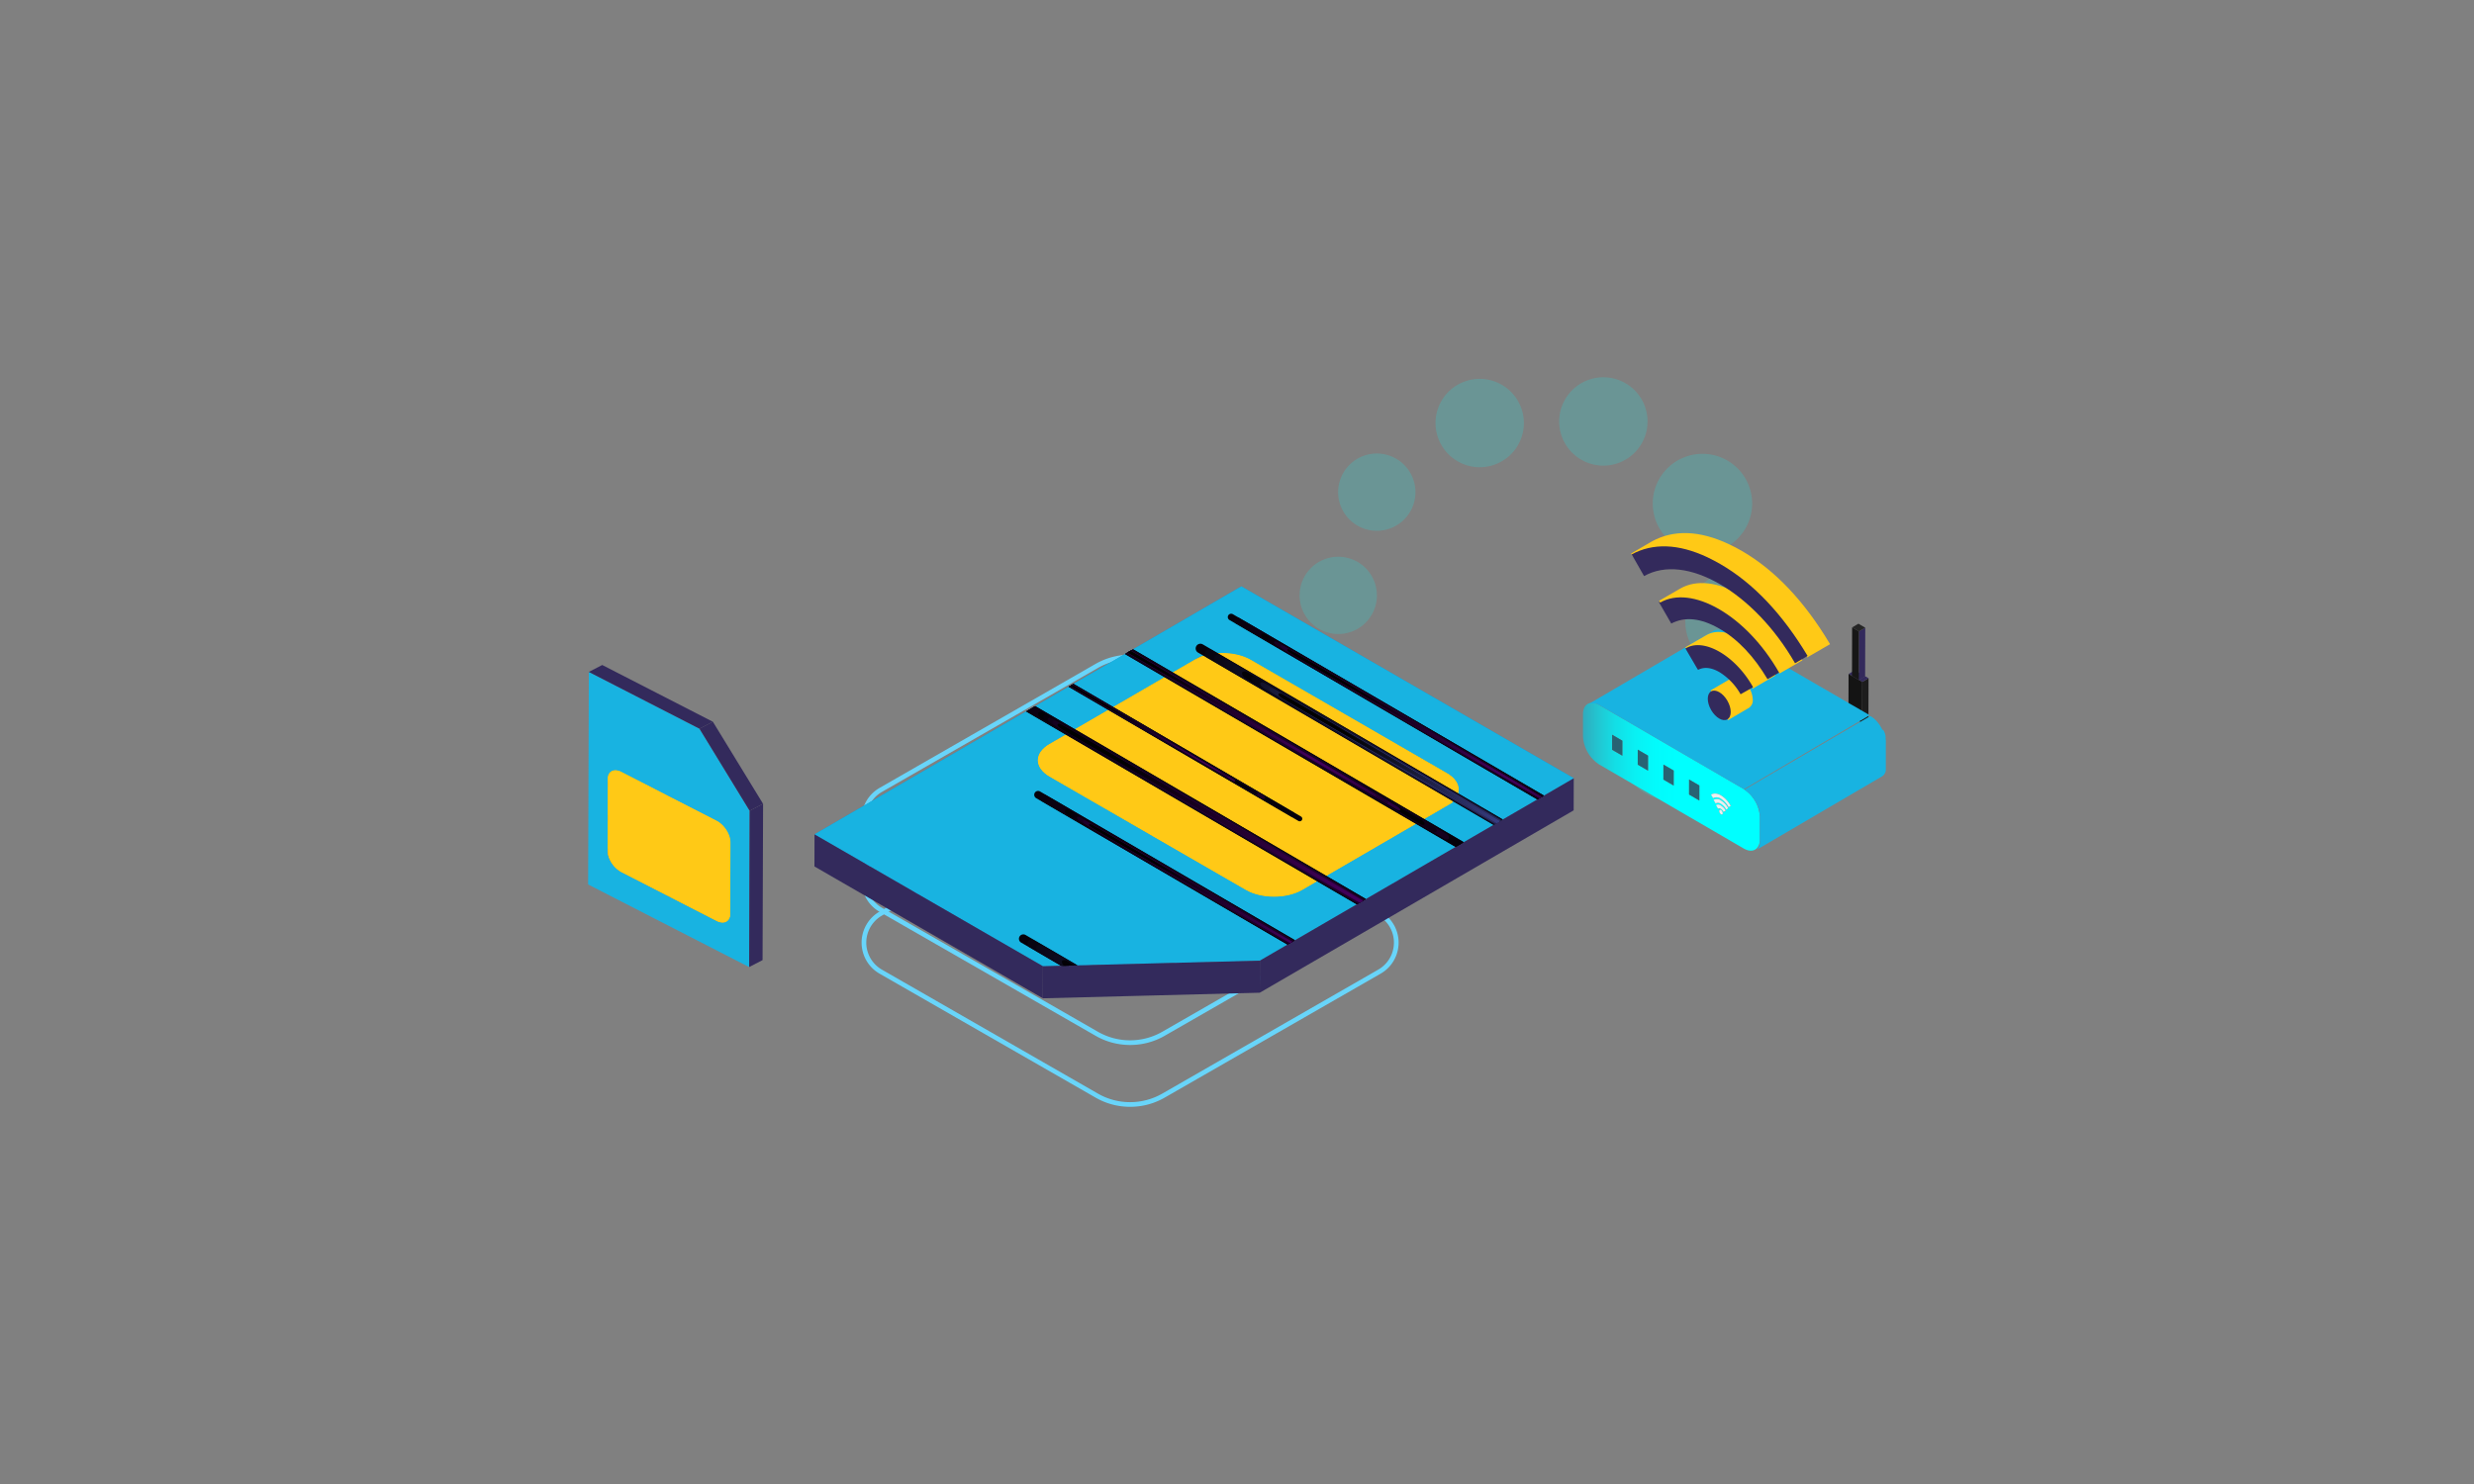 <?xml version="1.0" encoding="UTF-8"?> <svg xmlns="http://www.w3.org/2000/svg" xmlns:xlink="http://www.w3.org/1999/xlink" viewBox="0 0 1200 720"><rect x="0" y="0" width="1200" height="720" fill="#808080" stroke="none"/><defs><style>.cls-1{fill:none;}.cls-2{isolation:isolate;}.cls-3{opacity:0.17;}.cls-4{fill:url(#linear-gradient);}.cls-5{fill:url(#linear-gradient-2);}.cls-6{fill:url(#linear-gradient-3);}.cls-7{fill:url(#linear-gradient-4);}.cls-8{fill:url(#linear-gradient-5);}.cls-9{fill:url(#linear-gradient-6);}.cls-10{fill:url(#linear-gradient-7);}.cls-11{fill:url(#linear-gradient-8);}.cls-12{fill:url(#linear-gradient-9);}.cls-13{fill:#68d5fa;}.cls-14{fill:#ffa400;}.cls-15{fill:#ffcf00;}.cls-16{fill:#18b3e1;}.cls-17{fill:#332a5c;}.cls-18,.cls-26{fill:#ffc916;}.cls-18{mix-blend-mode:color;}.cls-19{fill:#141414;}.cls-20{fill:#1d1d1d;}.cls-21{fill:#252525;}.cls-22{fill:#171717;}.cls-23{fill:url(#linear-gradient-10);}.cls-24{fill:#286373;}.cls-25{fill:#eaeeef;}.cls-26{stroke:#ffc916;stroke-miterlimit:10;}.cls-27{fill:#0595dd;}.cls-28{clip-path:url(#clip-path);}.cls-29{mix-blend-mode:color-dodge;}.cls-30{fill:#05010b;}.cls-31{fill:url(#radial-gradient);}.cls-32{fill:url(#radial-gradient-2);}.cls-33{fill:url(#radial-gradient-3);}.cls-34{fill:url(#radial-gradient-4);}.cls-35{fill:url(#radial-gradient-5);}.cls-36{fill:url(#radial-gradient-6);}.cls-37{fill:url(#radial-gradient-7);}.cls-38{fill:url(#radial-gradient-8);}.cls-39{fill:url(#radial-gradient-9);}.cls-40{fill:url(#radial-gradient-10);}.cls-41{fill:url(#radial-gradient-11);}.cls-42{fill:url(#radial-gradient-12);}.cls-43{fill:url(#radial-gradient-13);}.cls-44{fill:url(#radial-gradient-14);}.cls-45{fill:url(#radial-gradient-15);}.cls-46{fill:url(#radial-gradient-16);}.cls-47{fill:url(#radial-gradient-17);}.cls-48{fill:url(#radial-gradient-18);}.cls-49{fill:url(#radial-gradient-19);}.cls-50{fill:url(#radial-gradient-20);}.cls-51{fill:url(#radial-gradient-21);}.cls-52{fill:url(#radial-gradient-22);}.cls-53{fill:url(#radial-gradient-23);}.cls-54{fill:url(#radial-gradient-24);}.cls-55{fill:url(#radial-gradient-25);}.cls-56{fill:url(#radial-gradient-26);}.cls-57{fill:url(#radial-gradient-27);}.cls-58{fill:url(#radial-gradient-28);}.cls-59{fill:url(#radial-gradient-29);}.cls-60{fill:url(#radial-gradient-30);}.cls-61{fill:url(#radial-gradient-31);}.cls-62{fill:url(#radial-gradient-32);}.cls-63{fill:url(#radial-gradient-33);}.cls-64{fill:url(#radial-gradient-34);}.cls-65{fill:url(#radial-gradient-35);}.cls-66{fill:url(#radial-gradient-36);}.cls-67{fill:url(#radial-gradient-37);}.cls-68{fill:url(#radial-gradient-38);}.cls-69{fill:url(#radial-gradient-39);}.cls-70{fill:url(#radial-gradient-40);}.cls-71{fill:url(#radial-gradient-41);}.cls-72{fill:url(#radial-gradient-42);}.cls-73{fill:url(#radial-gradient-43);}.cls-74{fill:url(#radial-gradient-44);}.cls-75{fill:url(#radial-gradient-45);}.cls-76{fill:url(#radial-gradient-46);}.cls-77{fill:url(#radial-gradient-47);}.cls-78{fill:url(#radial-gradient-48);}.cls-79{fill:url(#radial-gradient-49);}.cls-80{fill:url(#radial-gradient-50);}.cls-81{fill:url(#radial-gradient-51);}.cls-82{fill:url(#radial-gradient-52);}.cls-83{fill:url(#radial-gradient-53);}.cls-84{fill:url(#radial-gradient-54);}.cls-85{fill:url(#radial-gradient-55);}.cls-86{fill:url(#radial-gradient-56);}.cls-87{fill:url(#radial-gradient-57);}.cls-88{fill:url(#radial-gradient-58);}.cls-89{fill:url(#radial-gradient-59);}.cls-90{fill:url(#radial-gradient-60);}.cls-91{fill:url(#radial-gradient-61);}.cls-92{fill:url(#radial-gradient-62);}.cls-93{fill:url(#radial-gradient-63);}.cls-94{fill:url(#radial-gradient-64);}.cls-95{fill:url(#radial-gradient-65);}.cls-96{fill:url(#radial-gradient-66);}.cls-97{fill:url(#radial-gradient-67);}.cls-98{fill:url(#radial-gradient-68);}.cls-99{fill:url(#radial-gradient-69);}.cls-100{fill:url(#radial-gradient-70);}.cls-101{fill:url(#radial-gradient-71);}.cls-102{fill:url(#radial-gradient-72);}.cls-103{fill:url(#radial-gradient-73);}.cls-104{fill:url(#radial-gradient-74);}.cls-105{fill:url(#radial-gradient-75);}.cls-106{fill:url(#radial-gradient-76);}.cls-107{fill:url(#radial-gradient-77);}.cls-108{fill:url(#radial-gradient-78);}.cls-109{fill:url(#radial-gradient-79);}.cls-110{fill:url(#radial-gradient-80);}.cls-111{fill:url(#radial-gradient-81);}.cls-112{fill:url(#radial-gradient-82);}.cls-113{fill:url(#radial-gradient-83);}.cls-114{fill:url(#radial-gradient-84);}.cls-115{fill:url(#radial-gradient-85);}.cls-116{fill:url(#radial-gradient-86);}.cls-117{fill:url(#radial-gradient-87);}.cls-118{fill:url(#radial-gradient-88);}</style><linearGradient id="linear-gradient" x1="506.52" y1="249.78" x2="554.73" y2="249.78" gradientTransform="matrix(1, 0.05, -0.05, 1, 324.65, 24.5)" gradientUnits="userSpaceOnUse"><stop offset="0" stop-color="aqua"></stop><stop offset="0.02" stop-color="aqua"></stop><stop offset="0.53" stop-color="aqua"></stop><stop offset="0.53" stop-color="aqua"></stop><stop offset="1" stop-color="aqua"></stop></linearGradient><linearGradient id="linear-gradient-2" x1="487.77" y1="193.43" x2="535.98" y2="193.43" xlink:href="#linear-gradient"></linearGradient><linearGradient id="linear-gradient-3" x1="440.37" y1="156.14" x2="483.23" y2="156.14" xlink:href="#linear-gradient"></linearGradient><linearGradient id="linear-gradient-4" x1="380.51" y1="160.02" x2="423.37" y2="160.02" xlink:href="#linear-gradient"></linearGradient><linearGradient id="linear-gradient-5" x1="335.1" y1="196.12" x2="372.59" y2="196.12" xlink:href="#linear-gradient"></linearGradient><linearGradient id="linear-gradient-6" x1="319.03" y1="247.1" x2="356.52" y2="247.1" xlink:href="#linear-gradient"></linearGradient><linearGradient id="linear-gradient-7" x1="359.2" y1="332.96" x2="385.99" y2="332.96" xlink:href="#linear-gradient"></linearGradient><linearGradient id="linear-gradient-8" x1="477.05" y1="311.49" x2="530.62" y2="311.49" xlink:href="#linear-gradient"></linearGradient><linearGradient id="linear-gradient-9" x1="329.74" y1="295.39" x2="361.88" y2="295.39" xlink:href="#linear-gradient"></linearGradient><linearGradient id="linear-gradient-10" x1="767.81" y1="376.85" x2="853.61" y2="376.85" gradientUnits="userSpaceOnUse"><stop offset="0" stop-color="#31abbd"></stop><stop offset="0.08" stop-color="#23c4d0"></stop><stop offset="0.18" stop-color="#13dee5"></stop><stop offset="0.29" stop-color="#09f0f3"></stop><stop offset="0.41" stop-color="#02fbfc"></stop><stop offset="0.53" stop-color="aqua"></stop><stop offset="0.53" stop-color="aqua"></stop><stop offset="1" stop-color="aqua"></stop></linearGradient><clipPath id="clip-path"><path class="cls-1" d="M611.09,466.08,763.34,377.6,602.11,284.51,559.7,309.16,395.09,404.82l110.79,64,54.71-1.41Z"></path></clipPath><radialGradient id="radial-gradient" cx="137.59" cy="210.52" r="174.67" gradientTransform="matrix(0.83, -0.05, -0.05, 0.99, 572.95, 101.87)" gradientUnits="userSpaceOnUse"><stop offset="0" stop-color="#0b0113"></stop><stop offset="1" stop-color="#05010a"></stop></radialGradient><radialGradient id="radial-gradient-2" cx="-698.77" cy="32.72" r="210.6" gradientTransform="matrix(0.66, -0.09, -0.09, 0.98, 1145.9, 203.73)" gradientUnits="userSpaceOnUse"><stop offset="0" stop-color="#11011a"></stop><stop offset="1" stop-color="#040109"></stop></radialGradient><radialGradient id="radial-gradient-3" cx="-2193.5" cy="-327.6" r="277.12" gradientTransform="matrix(0.49, -0.14, -0.14, 0.96, 1718.84, 305.6)" gradientUnits="userSpaceOnUse"><stop offset="0" stop-color="#170122"></stop><stop offset="1" stop-color="#040108"></stop></radialGradient><radialGradient id="radial-gradient-4" cx="-5663.43" cy="-1235.56" r="435.47" gradientTransform="matrix(0.32, -0.18, -0.18, 0.95, 2291.79, 407.46)" gradientUnits="userSpaceOnUse"><stop offset="0" stop-color="#1d012a"></stop><stop offset="1" stop-color="#030107"></stop></radialGradient><radialGradient id="radial-gradient-5" cx="-22961.85" cy="-5977.62" r="1236.14" gradientTransform="matrix(0.15, -0.23, -0.23, 0.94, 2864.74, 509.33)" gradientUnits="userSpaceOnUse"><stop offset="0" stop-color="#230132"></stop><stop offset="1" stop-color="#030106"></stop></radialGradient><radialGradient id="radial-gradient-6" cx="28584.75" cy="8057.63" r="1173.63" gradientTransform="matrix(-0.02, -0.27, -0.27, 0.93, 3437.69, 611.19)" gradientUnits="userSpaceOnUse"><stop offset="0" stop-color="#280039"></stop><stop offset="0.11" stop-color="#240033"></stop><stop offset="1" stop-color="#020005"></stop></radialGradient><radialGradient id="radial-gradient-7" cx="11484.95" cy="3606.27" r="373.15" gradientTransform="matrix(-0.19, -0.32, -0.32, 0.91, 4010.64, 713.06)" gradientUnits="userSpaceOnUse"><stop offset="0" stop-color="#2e0041"></stop><stop offset="0.23" stop-color="#230032"></stop><stop offset="1" stop-color="#020004"></stop></radialGradient><radialGradient id="radial-gradient-8" cx="8053.8" cy="2754.94" r="214.43" gradientTransform="matrix(-0.36, -0.37, -0.37, 0.9, 4583.59, 814.92)" gradientUnits="userSpaceOnUse"><stop offset="0" stop-color="#340049"></stop><stop offset="0.33" stop-color="#230031"></stop><stop offset="1" stop-color="#010003"></stop></radialGradient><radialGradient id="radial-gradient-9" cx="6575.62" cy="2418.01" r="147.3" gradientTransform="matrix(-0.52, -0.41, -0.41, 0.89, 5156.53, 916.79)" gradientUnits="userSpaceOnUse"><stop offset="0" stop-color="#3a0051"></stop><stop offset="0.4" stop-color="#220030"></stop><stop offset="1" stop-color="#010002"></stop></radialGradient><radialGradient id="radial-gradient-10" cx="5748.45" cy="2252.57" r="110.61" gradientTransform="matrix(-0.69, -0.46, -0.46, 0.88, 5729.48, 1018.66)" gradientUnits="userSpaceOnUse"><stop offset="0" stop-color="#400058"></stop><stop offset="0.45" stop-color="#22002f"></stop><stop offset="1" stop-color="#000001"></stop></radialGradient><radialGradient id="radial-gradient-11" cx="5217.2" cy="2165.07" r="87.71" gradientTransform="matrix(-0.86, -0.5, -0.5, 0.86, 6302.43, 1120.52)" gradientUnits="userSpaceOnUse"><stop offset="0" stop-color="#460060"></stop><stop offset="0.5" stop-color="#22002e"></stop><stop offset="1"></stop></radialGradient><radialGradient id="radial-gradient-12" cx="30.11" cy="387.12" r="183.95" xlink:href="#radial-gradient"></radialGradient><radialGradient id="radial-gradient-13" cx="-821.91" cy="204.83" r="221.78" xlink:href="#radial-gradient-2"></radialGradient><radialGradient id="radial-gradient-14" cx="-2344.83" cy="-163.6" r="291.83" xlink:href="#radial-gradient-3"></radialGradient><radialGradient id="radial-gradient-15" cx="-5880.53" cy="-1090.56" r="458.59" xlink:href="#radial-gradient-4"></radialGradient><radialGradient id="radial-gradient-16" cx="-23507.86" cy="-5927.83" r="1301.76" xlink:href="#radial-gradient-5"></radialGradient><radialGradient id="radial-gradient-17" cx="29010.2" cy="8372.53" r="1235.93" xlink:href="#radial-gradient-6"></radialGradient><radialGradient id="radial-gradient-18" cx="11591.77" cy="3841.32" r="392.96" xlink:href="#radial-gradient-7"></radialGradient><radialGradient id="radial-gradient-19" cx="8096.88" cy="2973.98" r="225.82" xlink:href="#radial-gradient-8"></radialGradient><radialGradient id="radial-gradient-20" cx="6591.38" cy="2630.18" r="155.12" xlink:href="#radial-gradient-9"></radialGradient><radialGradient id="radial-gradient-21" cx="5749.03" cy="2460.91" r="116.49" xlink:href="#radial-gradient-10"></radialGradient><radialGradient id="radial-gradient-22" cx="5208.13" cy="2370.96" r="92.37" xlink:href="#radial-gradient-11"></radialGradient><radialGradient id="radial-gradient-23" cx="50.24" cy="248.26" r="242.54" xlink:href="#radial-gradient"></radialGradient><radialGradient id="radial-gradient-24" cx="-806.78" cy="62.12" r="294.9" xlink:href="#radial-gradient-2"></radialGradient><radialGradient id="radial-gradient-25" cx="-2338.76" cy="-313.06" r="391.56" xlink:href="#radial-gradient-3"></radialGradient><radialGradient id="radial-gradient-26" cx="-5895.7" cy="-1255.43" r="621.13" xlink:href="#radial-gradient-4"></radialGradient><radialGradient id="radial-gradient-27" cx="-23629.49" cy="-6168.87" r="1780.77" xlink:href="#radial-gradient-5"></radialGradient><radialGradient id="radial-gradient-28" cx="29094.42" cy="8202.34" r="1708.57" xlink:href="#radial-gradient-6"></radialGradient><radialGradient id="radial-gradient-29" cx="11644.7" cy="3709.54" r="549.29" xlink:href="#radial-gradient-7"></radialGradient><radialGradient id="radial-gradient-30" cx="8143.61" cy="2849.69" r="319.4" xlink:href="#radial-gradient-8"></radialGradient><radialGradient id="radial-gradient-31" cx="6635.49" cy="2508.97" r="222.17" xlink:href="#radial-gradient-9"></radialGradient><radialGradient id="radial-gradient-32" cx="5791.71" cy="2341.31" r="169.09" xlink:href="#radial-gradient-10"></radialGradient><radialGradient id="radial-gradient-33" cx="5249.92" cy="2252.3" r="136.01" xlink:href="#radial-gradient-11"></radialGradient><radialGradient id="radial-gradient-34" cx="45.27" cy="198.04" r="212.96" xlink:href="#radial-gradient"></radialGradient><radialGradient id="radial-gradient-35" cx="-818.51" cy="11.92" r="253.63" xlink:href="#radial-gradient-2"></radialGradient><radialGradient id="radial-gradient-36" cx="-2362.69" cy="-363.33" r="329.32" xlink:href="#radial-gradient-3"></radialGradient><radialGradient id="radial-gradient-37" cx="-5948.2" cy="-1306.04" r="510.15" xlink:href="#radial-gradient-4"></radialGradient><radialGradient id="radial-gradient-38" cx="-23825.09" cy="-6221.78" r="1425.92" xlink:href="#radial-gradient-5"></radialGradient><radialGradient id="radial-gradient-39" cx="29419.07" cy="8281.91" r="1331.3" xlink:href="#radial-gradient-6"></radialGradient><radialGradient id="radial-gradient-40" cx="11768.54" cy="3697.72" r="415.64" xlink:href="#radial-gradient-7"></radialGradient><radialGradient id="radial-gradient-41" cx="8227.36" cy="2819" r="234.12" xlink:href="#radial-gradient-8"></radialGradient><radialGradient id="radial-gradient-42" cx="6702.12" cy="2469.75" r="157.33" xlink:href="#radial-gradient-9"></radialGradient><radialGradient id="radial-gradient-43" cx="5848.89" cy="2297.03" r="115.31" xlink:href="#radial-gradient-10"></radialGradient><radialGradient id="radial-gradient-44" cx="5301.11" cy="2204.52" r="89" xlink:href="#radial-gradient-11"></radialGradient><radialGradient id="radial-gradient-45" cx="40.83" cy="293.46" r="196.77" xlink:href="#radial-gradient"></radialGradient><radialGradient id="radial-gradient-46" cx="-817.46" cy="109.26" r="234.35" xlink:href="#radial-gradient-2"></radialGradient><radialGradient id="radial-gradient-47" cx="-2351.76" cy="-262.5" r="304.29" xlink:href="#radial-gradient-3"></radialGradient><radialGradient id="radial-gradient-48" cx="-5914.21" cy="-1196.98" r="471.37" xlink:href="#radial-gradient-4"></radialGradient><radialGradient id="radial-gradient-49" cx="-23675.74" cy="-6071.22" r="1317.53" xlink:href="#radial-gradient-5"></radialGradient><radialGradient id="radial-gradient-50" cx="29246.77" cy="8341.28" r="1230.1" xlink:href="#radial-gradient-6"></radialGradient><radialGradient id="radial-gradient-51" cx="11694.99" cy="3773.55" r="384.04" xlink:href="#radial-gradient-7"></radialGradient><radialGradient id="radial-gradient-52" cx="8173.56" cy="2898.21" r="216.33" xlink:href="#radial-gradient-8"></radialGradient><radialGradient id="radial-gradient-53" cx="6656.77" cy="2550.48" r="145.37" xlink:href="#radial-gradient-9"></radialGradient><radialGradient id="radial-gradient-54" cx="5808.23" cy="2378.65" r="106.55" xlink:href="#radial-gradient-10"></radialGradient><radialGradient id="radial-gradient-55" cx="5263.44" cy="2286.76" r="82.24" xlink:href="#radial-gradient-11"></radialGradient><radialGradient id="radial-gradient-56" cx="-13.41" cy="219.7" r="129.85" xlink:href="#radial-gradient"></radialGradient><radialGradient id="radial-gradient-57" cx="-892.28" cy="31.7" r="154.66" xlink:href="#radial-gradient-2"></radialGradient><radialGradient id="radial-gradient-58" cx="-2463.6" cy="-346.68" r="200.81" xlink:href="#radial-gradient-3"></radialGradient><radialGradient id="radial-gradient-59" cx="-6112.41" cy="-1296.21" r="311.07" xlink:href="#radial-gradient-4"></radialGradient><radialGradient id="radial-gradient-60" cx="-24305.77" cy="-6244.58" r="869.47" xlink:href="#radial-gradient-5"></radialGradient><radialGradient id="radial-gradient-61" cx="30012.5" cy="8527.76" r="811.78" xlink:href="#radial-gradient-6"></radialGradient><radialGradient id="radial-gradient-62" cx="11960.68" cy="3782.5" r="253.44" xlink:href="#radial-gradient-7"></radialGradient><radialGradient id="radial-gradient-63" cx="8339.18" cy="2872.06" r="142.76" xlink:href="#radial-gradient-8"></radialGradient><radialGradient id="radial-gradient-64" cx="6779.48" cy="2509.57" r="95.93" xlink:href="#radial-gradient-9"></radialGradient><radialGradient id="radial-gradient-65" cx="5907.07" cy="2329.74" r="70.31" xlink:href="#radial-gradient-10"></radialGradient><radialGradient id="radial-gradient-66" cx="5347.08" cy="2232.93" r="54.27" xlink:href="#radial-gradient-11"></radialGradient><radialGradient id="radial-gradient-67" cx="53.24" cy="365.87" r="226.02" gradientTransform="matrix(0.83, -0.05, -0.05, 0.99, 572.95, 101.87)" gradientUnits="userSpaceOnUse"><stop offset="0" stop-color="#0c091b"></stop><stop offset="1" stop-color="#05010a"></stop></radialGradient><radialGradient id="radial-gradient-68" cx="-793.05" cy="183.99" r="272.51" gradientTransform="matrix(0.66, -0.09, -0.09, 0.98, 1145.9, 203.73)" gradientUnits="userSpaceOnUse"><stop offset="0" stop-color="#13112b"></stop><stop offset="1" stop-color="#040109"></stop></radialGradient><radialGradient id="radial-gradient-69" cx="-2305.64" cy="-183.88" r="358.59" gradientTransform="matrix(0.49, -0.14, -0.14, 0.96, 1718.84, 305.6)" gradientUnits="userSpaceOnUse"><stop offset="0" stop-color="#19183a"></stop><stop offset="0.07" stop-color="#171636"></stop><stop offset="1" stop-color="#040108"></stop></radialGradient><radialGradient id="radial-gradient-70" cx="-5817.24" cy="-1109.82" r="563.49" gradientTransform="matrix(0.32, -0.18, -0.18, 0.95, 2291.79, 407.46)" gradientUnits="userSpaceOnUse"><stop offset="0" stop-color="#20204a"></stop><stop offset="0.3" stop-color="#171635"></stop><stop offset="1" stop-color="#030107"></stop></radialGradient><radialGradient id="radial-gradient-71" cx="-23323.92" cy="-5942.99" r="1599.54" gradientTransform="matrix(0.15, -0.23, -0.23, 0.94, 2864.74, 509.33)" gradientUnits="userSpaceOnUse"><stop offset="0" stop-color="#27285a"></stop><stop offset="0.43" stop-color="#171634"></stop><stop offset="1" stop-color="#030106"></stop></radialGradient><radialGradient id="radial-gradient-72" cx="28764.19" cy="8252.27" r="1518.65" gradientTransform="matrix(-0.02, -0.27, -0.27, 0.93, 3437.69, 611.19)" gradientUnits="userSpaceOnUse"><stop offset="0" stop-color="#2e306a"></stop><stop offset="0.52" stop-color="#161633"></stop><stop offset="1" stop-color="#020005"></stop></radialGradient><radialGradient id="radial-gradient-73" cx="11512.18" cy="3794.64" r="482.85" gradientTransform="matrix(-0.19, -0.32, -0.32, 0.91, 4010.64, 713.06)" gradientUnits="userSpaceOnUse"><stop offset="0" stop-color="#35387a"></stop><stop offset="0.59" stop-color="#161632"></stop><stop offset="1" stop-color="#020004"></stop></radialGradient><radialGradient id="radial-gradient-74" cx="8050.58" cy="2941.91" r="277.47" gradientTransform="matrix(-0.36, -0.37, -0.37, 0.9, 4583.59, 814.92)" gradientUnits="userSpaceOnUse"><stop offset="0" stop-color="#3c408a"></stop><stop offset="0.63" stop-color="#151631"></stop><stop offset="1" stop-color="#010003"></stop></radialGradient><radialGradient id="radial-gradient-75" cx="6559.34" cy="2604.29" r="190.6" gradientTransform="matrix(-0.52, -0.41, -0.41, 0.89, 5156.53, 916.79)" gradientUnits="userSpaceOnUse"><stop offset="0" stop-color="#424799"></stop><stop offset="0.67" stop-color="#151630"></stop><stop offset="1" stop-color="#010002"></stop></radialGradient><radialGradient id="radial-gradient-76" cx="5724.92" cy="2438.41" r="143.13" gradientTransform="matrix(-0.69, -0.46, -0.46, 0.88, 5729.48, 1018.66)" gradientUnits="userSpaceOnUse"><stop offset="0" stop-color="#494fa9"></stop><stop offset="0.03" stop-color="#474da4"></stop><stop offset="0.7" stop-color="#14162f"></stop><stop offset="1" stop-color="#000001"></stop></radialGradient><radialGradient id="radial-gradient-77" cx="5189.06" cy="2350.57" r="113.5" gradientTransform="matrix(-0.86, -0.5, -0.5, 0.86, 6302.43, 1120.52)" gradientUnits="userSpaceOnUse"><stop offset="0" stop-color="#5057b9"></stop><stop offset="0.11" stop-color="#464da3"></stop><stop offset="0.73" stop-color="#14162e"></stop><stop offset="1"></stop></radialGradient><radialGradient id="radial-gradient-78" cx="158.69" cy="228.56" r="243.37" xlink:href="#radial-gradient-67"></radialGradient><radialGradient id="radial-gradient-79" cx="-668.95" cy="51.26" r="293.42" xlink:href="#radial-gradient-68"></radialGradient><radialGradient id="radial-gradient-80" cx="-2147.98" cy="-308.45" r="386.1" xlink:href="#radial-gradient-69"></radialGradient><radialGradient id="radial-gradient-81" cx="-5581.23" cy="-1215.49" r="606.73" xlink:href="#radial-gradient-70"></radialGradient><radialGradient id="radial-gradient-82" cx="-22696.13" cy="-5954.48" r="1722.27" xlink:href="#radial-gradient-71"></radialGradient><radialGradient id="radial-gradient-83" cx="28188.83" cy="7920.09" r="1635.18" xlink:href="#radial-gradient-72"></radialGradient><radialGradient id="radial-gradient-84" cx="11347.32" cy="3585.22" r="519.9" xlink:href="#radial-gradient-73"></radialGradient><radialGradient id="radial-gradient-85" cx="7967.83" cy="2757" r="298.76" xlink:href="#radial-gradient-74"></radialGradient><radialGradient id="radial-gradient-86" cx="6511.78" cy="2429.86" r="205.22" xlink:href="#radial-gradient-75"></radialGradient><radialGradient id="radial-gradient-87" cx="5696.91" cy="2269.77" r="154.12" xlink:href="#radial-gradient-76"></radialGradient><radialGradient id="radial-gradient-88" cx="5173.49" cy="2185.6" r="122.21" xlink:href="#radial-gradient-77"></radialGradient></defs><title>SIM-Illustrations-Ascend-2022</title><g class="cls-2"><g id="Layer_4" data-name="Layer 4"><g class="cls-3"><path class="cls-4" d="M817.49,300.28a24.1,24.1,0,1,1,22.82,25.37A24.13,24.13,0,0,1,817.49,300.28Z"></path><path class="cls-5" d="M801.69,243a24.11,24.11,0,1,1,22.82,25.37A24.13,24.13,0,0,1,801.69,243Z"></path><path class="cls-6" d="M756.3,203.33a21.43,21.43,0,1,1,20.28,22.55A21.45,21.45,0,0,1,756.3,203.33Z"></path><path class="cls-7" d="M696.32,204.1a21.43,21.43,0,1,1,20.29,22.55A21.46,21.46,0,0,1,696.32,204.1Z"></path><path class="cls-8" d="M649.09,237.78a18.75,18.75,0,1,1,17.75,19.73A18.76,18.76,0,0,1,649.09,237.78Z"></path><path class="cls-9" d="M630.39,287.86a18.75,18.75,0,1,1,17.75,19.73A18.78,18.78,0,0,1,630.39,287.86Z"></path><path class="cls-10" d="M666.05,375.69a13.39,13.39,0,1,1,12.67,14.09A13.39,13.39,0,0,1,666.05,375.69Z"></path><path class="cls-11" d="M784.86,360.38a26.78,26.78,0,1,1,25.35,28.19A26.8,26.8,0,0,1,784.86,360.38Z"></path><path class="cls-12" d="M638.58,336.64a16.07,16.07,0,1,1,15.21,16.92A16.09,16.09,0,0,1,638.58,336.64Z"></path></g><path class="cls-13" d="M548.15,537a33.5,33.5,0,0,1-16.7-4.44h0L426.66,472.42a17.37,17.37,0,0,1,0-30.16l104.79-60.17a33.68,33.68,0,0,1,33.4,0l104.78,60.17a17.36,17.36,0,0,1,0,30.16L564.85,532.58A33.52,33.52,0,0,1,548.15,537Zm-15.58-6.4a31.37,31.37,0,0,0,31.15,0l104.79-60.17a15.11,15.11,0,0,0,0-26.23L563.72,384.05a31.42,31.42,0,0,0-31.15,0L427.79,444.22a15.11,15.11,0,0,0,0,26.23Z"></path><path class="cls-13" d="M548.15,507a33.5,33.5,0,0,1-16.7-4.44h0L426.66,442.41a17.37,17.37,0,0,1,0-30.16l104.79-60.16a33.63,33.63,0,0,1,33.4,0l104.78,60.16a17.36,17.36,0,0,1,0,30.16L564.85,502.58A33.52,33.52,0,0,1,548.15,507Zm-15.58-6.4a31.42,31.42,0,0,0,31.15,0l104.79-60.17a15.11,15.11,0,0,0,0-26.23L563.72,354.05a31.37,31.37,0,0,0-31.15,0L427.79,414.22a15.11,15.11,0,0,0,0,26.23Z"></path><path class="cls-13" d="M548.15,477a33.59,33.59,0,0,1-16.7-4.43h0L426.66,412.41a17.37,17.37,0,0,1,0-30.16l104.79-60.17a33.68,33.68,0,0,1,33.4,0l104.78,60.17a17.36,17.36,0,0,1,0,30.16L564.85,472.58A33.62,33.62,0,0,1,548.15,477Zm-15.58-6.4a31.37,31.37,0,0,0,31.15,0l104.79-60.17a15.11,15.11,0,0,0,0-26.23L563.72,324.05a31.37,31.37,0,0,0-31.15,0L427.79,384.21a15.11,15.11,0,0,0,0,26.23Z"></path><path class="cls-13" d="M611.24,404.65c-.24,0-.48,0-.3,0l-73.41-33.52c-1-.46-1.4-1.07-1.4-1.73V336.71a1.7,1.7,0,1,1,3.39,0v31.63l72.42,33.08a1.69,1.69,0,0,1,.84,2.24A1.7,1.7,0,0,1,611.24,404.65Z"></path><g class="cls-2"><path class="cls-14" d="M354.18,412.41l-21.38-11v4.11a18.73,18.73,0,0,1,4.72,11.59v.23l16.62,8.53v2.7l-16.92-8.68a5.31,5.31,0,0,1-4.48,4.4l0,6.8,21.37,11v2.7L330.32,432.6l0-8.42a9.3,9.3,0,0,1-2.18-.79l-2.58-1.32,0,13.49-2.37-1.22,0-13.49-2.58-1.32a15.65,15.65,0,0,1-4.54-3.75l0,9.51-21.24-10.9-.14-1.45v-1.32l19,9.75,0-9a19,19,0,0,1-2.08-5.59l-16.91-8.67v-2.7L311.38,404v-.22c0-2.69.93-4.65,2.4-5.77v-6.28l-19-9.76v-2.69l21.38,11,0,6.8a7.8,7.8,0,0,1,4.55.93l2.58,1.32,0-13.49,2.38,1.22,0,13.49,2.58,1.32a14.07,14.07,0,0,1,2.17,1.44l0-5.72,23.76,12.19Zm-19.05,3.51a14,14,0,0,0-6.9-11.42l-7.53-3.86c-3.81-2-6.93,0-6.95,4.31v.46a14,14,0,0,0,6.9,11.42l7.53,3.86c3.82,2,6.93,0,6.95-4.31v-.46Z"></path><path class="cls-15" d="M313.73,412.39l0,9-19-9.75,0-13.49,16.91,8.67A19,19,0,0,0,313.73,412.39Z"></path><path class="cls-15" d="M320.64,419.53l2.58,1.32,0,13.49L301.3,423.12a13.19,13.19,0,0,1-6.47-8.73l21.24,10.9,0-9.51A15.65,15.65,0,0,0,320.64,419.53Z"></path><path class="cls-15" d="M311.38,403.74V404l-16.63-8.53,0-13.5,19,9.76V398C312.31,399.09,311.39,401.05,311.38,403.74Z"></path><path class="cls-15" d="M316.16,397l0-6.8-21.38-11v-1.33c0-3.74,3-5.25,6.65-3.37l21.87,11.23,0,13.49-2.58-1.32A7.8,7.8,0,0,0,316.16,397Z"></path><path class="cls-15" d="M332.73,424.32a5.31,5.31,0,0,0,4.48-4.4l16.92,8.68-.05,13.49-21.37-11Z"></path><path class="cls-15" d="M332.79,405.55v-4.11l21.38,11-.05,13.49-16.62-8.53v-.23A18.73,18.73,0,0,0,332.79,405.55Z"></path><path class="cls-15" d="M313.75,405c0-4.34,3.14-6.27,6.95-4.31l7.53,3.86a14,14,0,0,1,6.9,11.42v.46c0,4.33-3.13,6.27-6.95,4.31l-7.53-3.86a14,14,0,0,1-6.9-11.42Z"></path><path class="cls-15" d="M330.35,424.18a9.3,9.3,0,0,1-2.18-.79l-2.58-1.32,0,13.49,21.88,11.23c3.2,1.64,5.87.69,6.51-2.07L330.32,432.6Z"></path><path class="cls-15" d="M347.58,398.21c3.66,1.88,6.62,6.44,6.61,10.18v1.32l-23.76-12.19,0,5.72a14.07,14.07,0,0,0-2.17-1.44l-2.58-1.32,0-13.49Z"></path><path class="cls-16" d="M351.92,374.25l-12.65-20.7L285.6,326l-.26,82-.07,21.12,78.1,40.08.24-75.82Zm2.27,35.46v2.7l-.05,13.49v2.7l-.05,13.49-.14,2.63c-.64,2.76-3.31,3.71-6.51,2.07L301.3,423.12a13.8,13.8,0,0,1-6.61-8.8v-1.38l.12-35c0-3.74,3-5.24,6.65-3.37l21.87,11.23,2.38,1.22,21.87,11.22c3.66,1.88,6.62,6.44,6.61,10.18v1.32Z"></path><polygon class="cls-17" points="363.61 393.36 370.13 390 369.88 465.82 363.37 469.18 363.61 393.36"></polygon><polygon class="cls-17" points="285.6 326 292.11 322.64 345.78 350.18 339.27 353.55 285.6 326"></polygon><polygon class="cls-17" points="358.44 370.88 345.78 350.18 339.27 353.55 351.93 374.25 363.61 393.36 370.13 390 358.44 370.88"></polygon></g><path class="cls-18" d="M347.58,398.21,325.71,387l-2.38-1.22-21.87-11.23c-3.66-1.88-6.64-.37-6.65,3.37v4l0,13.5v2.7l0,13.49v1.32l.14,1.45a13.19,13.19,0,0,0,6.47,8.73l21.88,11.22,2.37,1.22,21.88,11.23c3.2,1.64,5.87.69,6.51-2.07l.13.07v-2.7l.05-13.49v-2.7l.05-13.49v-4C354.2,404.65,351.24,400.09,347.58,398.21Z"></path><g class="cls-2"><polygon class="cls-17" points="842.85 295.69 845.91 293.9 847.57 294.87 844.51 296.66 842.85 295.69"></polygon><polygon class="cls-17" points="844.51 296.66 847.57 294.87 850.89 296.8 847.83 298.59 844.51 296.66"></polygon><polygon class="cls-19" points="849.49 299.55 849.44 319.42 842.8 315.56 842.85 295.69 844.51 296.66 847.83 298.59 849.49 299.55"></polygon><polygon class="cls-20" points="849.49 299.55 852.55 297.76 852.49 317.63 849.44 319.42 849.49 299.55"></polygon><polygon class="cls-17" points="847.83 298.59 850.89 296.8 852.55 297.76 849.49 299.55 847.83 298.59"></polygon><polygon class="cls-21" points="844.58 273.11 847.63 271.32 850.95 273.25 847.9 275.04 844.58 273.11"></polygon><polygon class="cls-17" points="847.9 275.04 850.95 273.25 850.89 296.8 847.83 298.59 847.9 275.04"></polygon><polygon class="cls-22" points="847.9 275.04 847.83 298.59 844.51 296.66 844.58 273.11 847.9 275.04"></polygon></g><g class="cls-2"><polygon class="cls-17" points="896.64 326.98 899.69 325.19 901.35 326.16 898.3 327.95 896.64 326.98"></polygon><polygon class="cls-17" points="898.3 327.95 901.35 326.16 904.67 328.09 901.61 329.88 898.3 327.95"></polygon><polygon class="cls-20" points="903.27 330.84 906.33 329.05 906.27 348.92 903.22 350.71 903.27 330.84"></polygon><polygon class="cls-17" points="901.61 329.88 904.67 328.09 906.33 329.05 903.27 330.84 901.61 329.88"></polygon><polygon class="cls-19" points="903.27 330.84 903.22 350.71 896.58 346.85 896.64 326.98 898.3 327.95 901.61 329.88 903.27 330.84"></polygon></g><g class="cls-2"><polygon class="cls-17" points="901.68 306.33 904.74 304.55 904.67 328.09 901.61 329.88 901.68 306.33"></polygon><polygon class="cls-21" points="898.36 304.4 901.42 302.61 904.74 304.55 901.68 306.33 898.36 304.4"></polygon><polygon class="cls-22" points="901.68 306.33 901.61 329.88 898.3 327.95 898.36 304.4 901.68 306.33"></polygon></g><g class="cls-2"><path class="cls-23" d="M845.78,382.82a17.4,17.4,0,0,1,7.83,13.67l0,10.62c0,5-3.54,7.06-7.88,4.53l-49.08-28.55-21-12.2a17.46,17.46,0,0,1-7.84-13.68l0-10.62c0-5,3.55-7,7.89-4.53l45.86,26.69Zm-46.42-8.93,0-7.28-5-2.9,0,7.29,5,2.89Zm24.89,14.49,0-7.29-5-2.89,0,7.28,5,2.9Zm-37.34-21.73,0-7.28-5-2.9,0,7.29,5,2.89Zm24.9,14.48,0-7.28-5-2.89,0,7.28,5,2.89Zm26.72,10.47,1-.61a13.43,13.43,0,0,0-4.71-5.08c-1.73-1-3.46-1.21-4.77-.37l1,1.72a3.63,3.63,0,0,1,3.81.29,10.75,10.75,0,0,1,3.75,4.05Zm-1.19,1.18.95-.62,0-.06a10,10,0,0,0-3.48-3.75,3.32,3.32,0,0,0-3.53-.27l0,0,1,1.71a2.49,2.49,0,0,1,2.6.21,7.42,7.42,0,0,1,2.56,2.76ZM836.12,394l1-.61,0,0a6.6,6.6,0,0,0-2.28-2.46,2.2,2.2,0,0,0-2.32-.18h0l1,1.72a1.3,1.3,0,0,1,1.37.11,3.82,3.82,0,0,1,1.35,1.45Zm-1.35,1.1c.47.27.85,0,.85-.54a2,2,0,0,0-.85-1.52c-.48-.28-.86,0-.86.54a1.92,1.92,0,0,0,.85,1.51Z"></path><polygon class="cls-24" points="811.83 373.85 811.81 381.13 806.83 378.24 806.85 370.96 811.83 373.85"></polygon><polygon class="cls-24" points="799.38 366.61 799.36 373.89 794.38 371 794.4 363.71 799.38 366.61"></polygon><polygon class="cls-24" points="824.27 381.09 824.25 388.38 819.27 385.48 819.29 378.2 824.27 381.09"></polygon><polygon class="cls-24" points="786.93 359.37 786.91 366.65 781.94 363.76 781.96 356.47 786.93 359.37"></polygon><path class="cls-25" d="M834.78,388.35a10,10,0,0,1,3.48,3.75l0,.06-.95.62a7.42,7.42,0,0,0-2.56-2.76,2.49,2.49,0,0,0-2.6-.21l-1-1.71,0,0A3.32,3.32,0,0,1,834.78,388.35Z"></path><path class="cls-25" d="M834.76,393a2,2,0,0,1,.86,1.53c0,.57-.38.81-.85.54h0a1.9,1.9,0,0,1-.85-1.51C833.91,393,834.29,392.72,834.76,393Z"></path><path class="cls-25" d="M834.78,385.91a13.43,13.43,0,0,1,4.71,5.08l-1,.61a10.75,10.75,0,0,0-3.75-4.05,3.63,3.63,0,0,0-3.81-.29l-1-1.72C831.32,384.7,833.05,384.9,834.78,385.91Z"></path><path class="cls-25" d="M834.78,390.85a6.6,6.6,0,0,1,2.28,2.46l0,0-1,.61a3.82,3.82,0,0,0-1.35-1.45,1.3,1.3,0,0,0-1.37-.11l-1-1.72h0A2.2,2.2,0,0,1,834.78,390.85Z"></path><path class="cls-16" d="M882.71,333l-45.86-26.69-.25-.14-.1-.05-.12-.06-.1-.06-.16-.07-.12-.06,0,0-.31-.13h0a2,2,0,0,0-.31-.12l-.05,0-.11,0-.16-.06-.08,0-.14,0-.1,0-.11,0-.14,0-.08,0-.12,0-.16,0h-.19l-.17,0h-.88c-.13,0-.25,0-.37.06h0l-.07,0-.22.06-.11,0-.14,0,0,0-.21.08-.1.05-.3.15-61.11,35.79.29-.15.1-.05.21-.08.17-.06.11,0,.22-.06h.11l.37-.06h.88l.17,0,.19,0,.16,0,.2,0,.14,0,.22.05.13,0,.24.08.12,0,.35.13h0l.36.16.11.05.26.13.13.06.34.19,45.86,26.69,24.19,14.07L906.9,347Z"></path><path class="cls-16" d="M914.73,360.35s0-.05,0-.07v-.15a.91.91,0,0,1,0-.17s0-.09,0-.13,0-.1,0-.15a.38.38,0,0,1,0-.1,1.8,1.8,0,0,1,0-.22s0-.09,0-.13v0l-.06-.4h0s0,0,0-.06l-.06-.33v-.06l0-.16a1.29,1.29,0,0,1,0-.19l0-.11a.85.85,0,0,0,0-.17l0-.14c0-.05,0-.1,0-.16a1.09,1.09,0,0,0,0-.17.29.29,0,0,0,0-.09l-.06-.23c0-.05,0-.1,0-.14v0c0-.13-.08-.27-.13-.41h0v0l-.13-.36s0,0,0-.06,0-.09,0-.13,0-.13-.07-.2a.61.61,0,0,1-.05-.12l-.06-.15a1.17,1.17,0,0,0-.05-.11l-.09-.22-.05-.12,0,0c0-.13-.11-.25-.17-.38v0l-.05-.11L913,354l0,0-.13-.24-.09-.19,0,0c-.11-.21-.23-.41-.34-.61l0,0-.09-.15-.15-.25-.14-.22-.15-.24-.06-.08,0-.07c-.14-.22-.29-.43-.44-.64h0l-.33-.43v0l-.25-.32-.05-.06h0l-.3-.36v0a.94.94,0,0,1-.1-.1c-.06-.08-.13-.15-.19-.22l0,0-.14-.14-.15-.16-.05-.06-.15-.14a.8.8,0,0,0-.13-.13l-.07-.07-.16-.15-.11-.1-.09-.08-.16-.15a.39.39,0,0,1-.1-.08l-.11-.09-.16-.13-.08-.07-.14-.1-.15-.12-.06,0-.18-.14-.13-.09,0,0-.33-.22h0l0,0-.31-.19-.07,0-61.12,35.79.38.23,0,0,.37.24.12.1.25.17.14.12a1.84,1.84,0,0,1,.22.17l.16.13.21.18.16.14.2.18.16.15c.07.07.14.13.2.2l.15.14.2.22a1.85,1.85,0,0,1,.14.14c.08.09.16.17.23.26l.1.1c.11.13.21.26.32.38l.05.07a2.91,2.91,0,0,1,.26.33c.12.14.23.29.34.44h0l.45.64a1.3,1.3,0,0,0,.1.15l.15.24.14.22.15.25.12.2c.12.2.23.41.34.61l.12.23.12.24.16.33.05.11.2.44a.61.61,0,0,1,.05.12l.14.33.06.15.12.32a.58.58,0,0,1,.05.14l.15.41v0l.15.46a.83.83,0,0,0,0,.15l.09.31c0,.06,0,.12,0,.17s.05.2.07.3l0,.17.06.3,0,.16c0,.13,0,.27.07.4v.05l.06.45s0,.09,0,.13l0,.32s0,.1,0,.15,0,.2,0,.31a.71.71,0,0,0,0,.14v.42l0,10.62h0c0,.15,0,.29,0,.44v.12a2.64,2.64,0,0,0,0,.29.88.88,0,0,0,0,.16l0,.24,0,.17,0,.22c0,.06,0,.12,0,.19s0,.12,0,.19l-.06.21a1.09,1.09,0,0,1,0,.17,1.83,1.83,0,0,1-.08.25c0,.05,0,.09,0,.13s-.1.28-.16.41l-.15.29h0l-.17.28,0,.05-.14.2-.06.07-.13.17,0,.06-.2.21,0,0-.18.17-.07.05-.16.12a.18.18,0,0,1-.07.05,1.14,1.14,0,0,1-.23.15l61.12-35.79.23-.15.07-.05.16-.12.07-.06.18-.16,0,0a1.8,1.8,0,0,0,.19-.2l.06-.06.13-.17.06-.08a1.27,1.27,0,0,0,.13-.19l0-.05v0a2.2,2.2,0,0,0,.15-.26h0c.05-.09.09-.19.14-.28v0a3.7,3.7,0,0,0,.17-.4l0,0,0-.1a2.41,2.41,0,0,0,.08-.25.19.19,0,0,0,0-.07l0-.1.06-.22a.24.24,0,0,1,0-.08s0-.07,0-.1a1.06,1.06,0,0,1,0-.19.3.3,0,0,1,0-.1s0-.08,0-.12l0-.17s0-.06,0-.09,0-.1,0-.15,0-.11,0-.17a.13.13,0,0,0,0-.06,1.69,1.69,0,0,0,0-.23.45.45,0,0,0,0-.12v0c0-.12,0-.25,0-.38v0l0-10.62Z"></path></g><g class="cls-2"><path class="cls-26" d="M844.12,329.86a3.91,3.91,0,0,0-4-.39L830,335.39c1-.59,2.41-.5,4,.39a12.24,12.24,0,0,1,5.55,9.61,3.92,3.92,0,0,1-1.62,3.57L848.05,343a3.89,3.89,0,0,0,1.62-3.57A12.2,12.2,0,0,0,844.12,329.86Z"></path><ellipse class="cls-17" cx="833.91" cy="342.18" rx="4.54" ry="7.85" transform="translate(-59.02 465.34) rotate(-30.16)"></ellipse></g><g class="cls-2"><path class="cls-26" d="M844.24,310.32c-5.93-3.42-11.89-4.32-16.29-1.76l-10.19,5.92c4.4-2.56,10.36-1.66,16.29,1.76s12,9.51,16.27,17.18l10.19-5.92C856.21,319.83,850.24,313.78,844.24,310.32Z"></path><path class="cls-17" d="M834.05,316.24c6,3.47,12,9.51,16.27,17.18l-6.06,3.42A29.84,29.84,0,0,0,834,326.1c-4.05-2.32-7.47-2.6-10.38-1.1-.27-.43-.49-.78-.7-1.13l-5.4-9.23C821.92,311.89,828,312.75,834.05,316.24Z"></path></g><g class="cls-2"><path class="cls-17" d="M834,295.07c10.6,6.12,21.29,16.86,29.38,31l-6.06,3.45c-6.49-10.94-14.24-19.26-23.32-24.5s-16.86-5.91-23.36-2.49l-6-10.4C812.45,287.39,823.2,288.82,834,295.07Z"></path><path class="cls-26" d="M844.23,289.15c-10.69-6.17-21.29-7.64-29-3.14L805,291.93c7.74-4.5,18.35-3,29,3.14s21.29,16.86,29.38,31l10.19-5.92C865.52,306,854.83,295.27,844.23,289.15Z"></path><path class="cls-26" d="M844.62,267.73c-2-1.17-4.09-2.24-6.18-3.23-14.33-6.76-26.6-7-36.83-1.45L791.42,269c10.23-5.51,22.5-5.31,36.83,1.45q3.13,1.49,6.17,3.24c16.18,9.34,30.26,24.44,42.35,44.58l10.2-5.92C874.87,292.18,860.79,277.07,844.62,267.73Z"></path><path class="cls-17" d="M834.42,273.66c16.18,9.34,30.26,24.44,42.35,44.58l-6.1,3.54c-9.83-17.15-23.1-30.65-36.48-38.38s-26.55-9.62-36.75-3.9c-2-3.44-3.94-6.88-6-10.53,10.23-5.51,22.5-5.31,36.83,1.45Q831.39,271.91,834.42,273.66Z"></path></g><g class="cls-2"><path class="cls-14" d="M634.25,430.25l-49-28.32,11.49-6.67a29.28,29.28,0,0,1-5.15-2.22L586.24,390l-27.1,15.75-4.9-2.84,27.09-15.74L576,384.07a14.46,14.46,0,0,1-6.57-7.07L555.78,385l-44.13-25.48,5.42-3.15L556.3,379l12.61-7.34c.74-3.91,3.74-7.84,9.13-11l.45-.26-34.33-19.82,5.42-3.15,34.92,20.16a47.21,47.21,0,0,1,13.37-2.77l18-10.48-39.23-22.65,2.67-1.55,3-1.44L626.23,344,607.14,355.1a33.2,33.2,0,0,1,12.22,3.78l5.32,3.07,27.09-15.75,4.91,2.83-27.1,15.75,5.32,3.07a18.47,18.47,0,0,1,3.84,3L655.65,361l49,28.31-5.42,3.15L655.13,367l-13.66,7.94c1.7,4.29.3,9-4.21,13.12l34.92,20.16-5.42,3.15-34.33-19.82-.45.27c-7.92,4.59-18.73,6.26-28.2,5l-8.25,4.8,44.13,25.48ZM627.07,389l.45-.26.46-.26c8.71-5.07,9.39-12.89,1.5-17.44L614,362c-7.89-4.55-21.39-4.14-30.1.93l-.91.52c-8.72,5.07-9.39,12.89-1.5,17.44l15.53,9c7.89,4.55,21.38,4.14,30.1-.93Z"></path><path class="cls-15" d="M597.87,354.81l18-10.48-39.23-22.65-27.09,15.74,34.92,20.16A47.21,47.21,0,0,1,597.87,354.81Z"></path><path class="cls-15" d="M619.36,358.88l5.32,3.07,27.09-15.75-45.15-26.07c-6.61-3.81-16.77-4.29-24.24-1.44L626.23,344,607.14,355.1A33.2,33.2,0,0,1,619.36,358.88Z"></path><path class="cls-15" d="M578,360.65l.45-.26-34.33-19.82-27.09,15.75L556.3,379l12.61-7.34C569.65,367.72,572.65,363.79,578,360.65Z"></path><path class="cls-15" d="M569.45,377,555.78,385l-44.13-25.48L509,361c-7.5,4.36-7.46,11.44.09,15.8l45.16,26.07,27.09-15.74L576,384.07A14.46,14.46,0,0,1,569.45,377Z"></path><path class="cls-15" d="M641.47,374.92c1.7,4.29.3,9-4.21,13.12l34.92,20.16,27.09-15.74L655.13,367Z"></path><path class="cls-15" d="M603.78,396.82l-8.25,4.8,44.13,25.48,27.1-15.75-34.33-19.82-.45.27C624.06,396.39,613.25,398.06,603.78,396.82Z"></path><path class="cls-15" d="M582.94,363.48c-8.72,5.07-9.39,12.89-1.5,17.44l15.53,9c7.89,4.55,21.38,4.14,30.1-.93l.45-.26.46-.26c8.71-5.07,9.39-12.89,1.5-17.44L614,362c-7.89-4.55-21.39-4.14-30.1.93Z"></path><path class="cls-15" d="M638.74,370.82a18.47,18.47,0,0,0-3.84-3l-5.32-3.07L656.68,349l45.16,26.08c6.6,3.81,7.47,9.7,2.57,14L655.65,361Z"></path><path class="cls-15" d="M604.31,431.79c7.55,4.36,19.77,4.36,27.28,0l2.66-1.54-49-28.32,11.49-6.67a29.28,29.28,0,0,1-5.15-2.22L586.24,390l-27.1,15.75Z"></path><path class="cls-27" d="M611.09,466.08,763.34,377.6,602.11,284.51,559.7,309.16,395.09,404.82l110.79,64,54.71-1.41Zm23.16-35.83-2.66,1.54c-7.51,4.36-19.73,4.36-27.28,0l-45.17-26.07-4.9-2.84-45.16-26.07c-7.55-4.36-7.59-11.44-.09-15.8l70.35-40.88,2.76-1.6c7.75-2.69,17.91-2.21,24.52,1.6l95.22,55c6.6,3.81,7.47,9.7,2.57,14l-5.14,3.32L672.18,408.2l-5.42,3.15-27.1,15.75-5.41,3.15Z"></path><path class="cls-16" d="M611.09,466.08,763.34,377.6,602.11,284.51,559.7,309.16,395.09,404.82l110.79,64,54.71-1.41Zm23.16-35.83-2.66,1.54c-7.51,4.36-19.73,4.36-27.28,0l-45.17-26.07-4.9-2.84-45.16-26.07c-7.55-4.36-7.59-11.44-.09-15.8l70.35-40.88,2.76-1.6c7.75-2.69,17.91-2.21,24.52,1.6l95.22,55c6.6,3.81,7.47,9.7,2.57,14l-5.14,3.32L672.18,408.2l-5.42,3.15-27.1,15.75-5.41,3.15Z"></path><polygon class="cls-17" points="611.09 466.08 611.04 481.64 763.3 393.16 763.34 377.6 611.09 466.08"></polygon><polygon class="cls-17" points="395.08 404.82 395.04 420.38 505.84 484.35 505.88 468.79 395.08 404.82"></polygon><polygon class="cls-17" points="560.55 482.94 505.84 484.35 505.88 468.79 560.59 467.38 611.09 466.08 611.04 481.64 560.55 482.94"></polygon></g><path class="cls-18" d="M701.84,375.11,656.68,349l-4.91-2.83-45.15-26.07c-6.61-3.81-16.77-4.29-24.24-1.44l-3,1.44-2.67,1.55-27.09,15.74-5.42,3.15-27.09,15.75-5.42,3.15L509,361c-7.5,4.36-7.46,11.44.09,15.8l45.16,26.07,4.9,2.84,45.17,26.07c7.55,4.36,19.77,4.36,27.28,0l2.65-1.54,5.42-3.15,27.1-15.75,5.42-3.15,27.09-15.74,5.42-3.15-.28-.17C709.31,384.81,708.44,378.92,701.84,375.11Z"></path><g class="cls-28"><g class="cls-29"><path class="cls-30" d="M596.35,300.81l91.8,53.57L780,407.94a1.65,1.65,0,0,0,2.26-.59h0a1.66,1.66,0,0,0-.59-2.26l-91.81-53.56L598,298a1.65,1.65,0,0,0-2.26.59h0A1.65,1.65,0,0,0,596.35,300.81Z"></path><path class="cls-31" d="M598.93,300.41s0,0,0,0a1.64,1.64,0,0,0,.67,2.13l89.12,52,89.17,52a1.62,1.62,0,0,0,1.45.12,1.48,1.48,0,0,0,.74-.62,0,0,0,0,0,0-.06,1.64,1.64,0,0,0-.67-2.13l-89.12-52-89.17-52a1.7,1.7,0,0,0-1.45-.12A1.46,1.46,0,0,0,598.93,300.41Z"></path><path class="cls-32" d="M602.11,302.26a.08.08,0,0,0,0,.11,1.64,1.64,0,0,0,.76,2l86.43,50.44,86.53,50.49a1.7,1.7,0,0,0,1.4.16,1.28,1.28,0,0,0,.72-.58.07.07,0,0,0,0-.1,1.65,1.65,0,0,0-.76-2l-86.42-50.43-86.54-50.5a1.74,1.74,0,0,0-1.4-.16A1.31,1.31,0,0,0,602.11,302.26Z"></path><path class="cls-33" d="M605.29,304.12a.13.13,0,0,0,0,.16c-.33.57.27,1.54.84,1.88L689.91,355l83.91,49a1.78,1.78,0,0,0,1.34.2,1.12,1.12,0,0,0,.71-.53.12.12,0,0,0,0-.16c.34-.57-.26-1.55-.84-1.88l-83.74-48.87-83.9-48.95a1.8,1.8,0,0,0-1.34-.21A1.18,1.18,0,0,0,605.29,304.12Z"></path><path class="cls-34" d="M608.47,306a.16.16,0,0,0,.06.22c-.29.5.42,1.46.92,1.75l81,47.3,81.27,47.42a1.89,1.89,0,0,0,1.29.24,1,1,0,0,0,.69-.48.16.16,0,0,0,0-.22c.29-.5-.43-1.46-.93-1.75l-81-47.3-81.27-47.42a1.88,1.88,0,0,0-1.29-.24A1,1,0,0,0,608.47,306Z"></path><path class="cls-35" d="M611.65,307.83a.19.19,0,0,0,.07.26c-.25.43.58,1.38,1,1.63l78.36,45.73,78.64,45.89a2.06,2.06,0,0,0,1.23.28.88.88,0,0,0,.68-.44.21.21,0,0,0-.07-.27c.25-.42-.58-1.37-1-1.62L692.2,353.56l-78.64-45.89a2.08,2.08,0,0,0-1.23-.28A.86.86,0,0,0,611.65,307.83Z"></path><path class="cls-36" d="M614.83,309.68a.23.23,0,0,0,.09.32c-.21.36.72,1.3,1.08,1.51l75.68,44.16,76,44.35c.22.12,1,.42,1.18.32a.75.75,0,0,0,.66-.39.23.23,0,0,0-.08-.32c.21-.36-.73-1.3-1.09-1.5L692.67,354l-76-44.35c-.21-.12-1-.42-1.18-.32A.79.79,0,0,0,614.83,309.68Z"></path><path class="cls-37" d="M618,311.54a.27.27,0,0,0,.1.37c-.17.29.88,1.21,1.17,1.38l73,42.59,73.37,42.82c.17.1,1,.44,1.12.36a.68.68,0,0,0,.65-.34.28.28,0,0,0-.1-.38c.17-.29-.88-1.21-1.17-1.38l-73-42.59-73.37-42.81a2.9,2.9,0,0,0-1.12-.37A.67.67,0,0,0,618,311.54Z"></path><path class="cls-38" d="M621.19,313.39a.31.31,0,0,0,.11.43c-.12.22,1,1.13,1.25,1.25l70.31,41,70.73,41.27a3.37,3.37,0,0,0,1.07.41.59.59,0,0,0,.63-.3.31.31,0,0,0-.11-.43c.13-.21-1-1.12-1.25-1.25l-70.3-41L622.9,313.5a3.79,3.79,0,0,0-1.08-.41A.61.61,0,0,0,621.19,313.39Z"></path><path class="cls-39" d="M624.37,315.25a.35.35,0,0,0,.13.48c-.09.14,1.19,1,1.33,1.12l67.62,39.46,68.09,39.74a5,5,0,0,0,1,.45.55.55,0,0,0,.62-.25.35.35,0,0,0-.13-.48c.09-.15-1.19-1-1.33-1.13L694.1,355.18,626,315.44a5,5,0,0,0-1-.44A.52.52,0,0,0,624.37,315.25Z"></path><path class="cls-40" d="M627.55,317.1a.39.39,0,0,0,.14.54,10.74,10.74,0,0,0,1.42,1L694,356.53l65.47,38.2a8.7,8.7,0,0,0,1,.49.49.49,0,0,0,.61-.2.4.4,0,0,0-.15-.54,10.61,10.61,0,0,0-1.41-1l-64.93-37.89-65.46-38.2a9.69,9.69,0,0,0-1-.49A.49.49,0,0,0,627.55,317.1Z"></path><path class="cls-41" d="M758.36,393.94a.43.43,0,0,0,.59-.16.44.44,0,0,0-.15-.59L695.06,356l-63.74-37.2a.43.43,0,1,0-.43.75l63.73,37.19Z"></path></g><g class="cls-29"><path class="cls-30" d="M494.67,480l96.68,56.41L688,592.83a1.75,1.75,0,0,0,2.38-.63h0a1.75,1.75,0,0,0-.63-2.38L593.1,533.41,496.43,477a1.74,1.74,0,0,0-2.38.63h0A1.74,1.74,0,0,0,494.67,480Z"></path><path class="cls-42" d="M497.4,479.58a0,0,0,0,0,0,.06,1.73,1.73,0,0,0,.71,2.24L592,536.64l93.91,54.79a1.75,1.75,0,0,0,1.52.13,1.51,1.51,0,0,0,.78-.66,0,0,0,0,0,0,0,1.73,1.73,0,0,0-.71-2.25l-93.84-54.76L499.7,479.05a1.77,1.77,0,0,0-1.53-.13A1.49,1.49,0,0,0,497.4,479.58Z"></path><path class="cls-43" d="M500.75,481.53a.09.09,0,0,0,0,.12,1.75,1.75,0,0,0,.79,2.11l91,53.11L683.72,590a1.83,1.83,0,0,0,1.47.17,1.33,1.33,0,0,0,.76-.61.07.07,0,0,0,0-.11,1.73,1.73,0,0,0-.8-2.11l-91-53.11L503,481.09a1.85,1.85,0,0,0-1.48-.17A1.36,1.36,0,0,0,500.75,481.53Z"></path><path class="cls-44" d="M504.1,483.49a.12.12,0,0,0,0,.17c-.35.6.28,1.62.88,2l88.19,51.46,88.36,51.56a1.88,1.88,0,0,0,1.41.22,1.23,1.23,0,0,0,.75-.57.13.13,0,0,0-.05-.17c.35-.6-.28-1.62-.88-2L594.61,534.7l-88.36-51.56a1.83,1.83,0,0,0-1.41-.21A1.14,1.14,0,0,0,504.1,483.49Z"></path><path class="cls-45" d="M507.44,485.44a.18.18,0,0,0,.06.23c-.3.52.45,1.53,1,1.84l85.36,49.81,85.58,49.94a2,2,0,0,0,1.36.26,1.1,1.1,0,0,0,.73-.51.17.17,0,0,0-.06-.23c.31-.53-.44-1.54-1-1.85l-85.36-49.81-85.58-49.94a2.08,2.08,0,0,0-1.36-.25A1,1,0,0,0,507.44,485.44Z"></path><path class="cls-46" d="M510.79,487.39a.21.21,0,0,0,.08.29c-.27.45.6,1.45,1.05,1.71l82.53,48.16,82.81,48.32a2.22,2.22,0,0,0,1.3.3.93.93,0,0,0,.71-.46.21.21,0,0,0-.07-.29c.26-.45-.61-1.45-1.06-1.71l-82.53-48.16-82.8-48.32a2.26,2.26,0,0,0-1.3-.3A.93.93,0,0,0,510.79,487.39Z"></path><path class="cls-47" d="M514.14,489.35a.25.25,0,0,0,.09.34c-.22.37.77,1.36,1.14,1.58l79.7,46.5,80,46.71a2.5,2.5,0,0,0,1.24.34.85.85,0,0,0,.7-.41.27.27,0,0,0-.09-.34c.22-.38-.77-1.36-1.15-1.58L596.12,536l-80-46.7a2.46,2.46,0,0,0-1.24-.35A.84.84,0,0,0,514.14,489.35Z"></path><path class="cls-48" d="M517.49,491.3a.3.3,0,0,0,.1.4c-.17.3.93,1.27,1.23,1.45L595.69,538,673,583.09c.18.1,1,.46,1.19.38a.71.71,0,0,0,.68-.36.29.29,0,0,0-.11-.4c.18-.3-.92-1.27-1.23-1.45l-76.86-44.85-77.26-45.09c-.19-.1-1-.46-1.19-.38A.71.71,0,0,0,517.49,491.3Z"></path><path class="cls-49" d="M520.84,493.25a.34.34,0,0,0,.12.46c-.13.22,1.09,1.18,1.31,1.31l74,43.21,74.49,43.46a3.69,3.69,0,0,0,1.12.43.62.62,0,0,0,.67-.31.33.33,0,0,0-.12-.45c.14-.23-1.09-1.19-1.31-1.32l-74-43.2-74.49-43.47a3.69,3.69,0,0,0-1.12-.43A.64.64,0,0,0,520.84,493.25Z"></path><path class="cls-50" d="M524.19,495.21a.37.37,0,0,0,.13.51c-.09.15,1.25,1.09,1.4,1.18l71.21,41.55,71.71,41.85a5,5,0,0,0,1.07.47.56.56,0,0,0,.66-.26.38.38,0,0,0-.14-.51c.09-.15-1.25-1.1-1.4-1.18l-71.21-41.56-71.71-41.85a5.54,5.54,0,0,0-1.07-.47A.57.57,0,0,0,524.19,495.21Z"></path><path class="cls-51" d="M527.54,497.16a.42.42,0,0,0,.14.57,13.89,13.89,0,0,0,1.49,1l68.38,39.9,68.94,40.23a10.79,10.79,0,0,0,1,.52.51.51,0,0,0,.64-.22.41.41,0,0,0-.15-.56,11.86,11.86,0,0,0-1.49-1.06l-68.37-39.9-68.94-40.23a9.7,9.7,0,0,0-1-.51A.48.48,0,0,0,527.54,497.16Z"></path><path class="cls-52" d="M665.29,578.08a.46.46,0,0,0,.62-.17.45.45,0,0,0-.16-.62l-67.12-39.17L531.51,499a.46.46,0,1,0-.46.79l67.12,39.17Z"></path></g><g class="cls-29"><path class="cls-30" d="M492.54,342.21,619,416l126.46,73.79a2.27,2.27,0,0,0,3.11-.81h0a2.27,2.27,0,0,0-.82-3.11L621.29,412.08,494.83,338.29a2.27,2.27,0,0,0-3.11.81h0A2.28,2.28,0,0,0,492.54,342.21Z"></path><path class="cls-53" d="M494.08,340.48a.08.08,0,0,0,0,.09,2.29,2.29,0,0,0,.95,2.95l123.74,72.2L742.62,488a2.36,2.36,0,0,0,2,.17,2,2,0,0,0,1-.86.08.08,0,0,0,0-.09,2.28,2.28,0,0,0-1-2.95L620.94,412,497.12,339.79a2.36,2.36,0,0,0-2-.17A2.09,2.09,0,0,0,494.08,340.48Z"></path><path class="cls-54" d="M496.45,341.86a.12.12,0,0,0,0,.17c-.52.88.2,2.27,1.09,2.79l121,70.61,121.17,70.71a2.47,2.47,0,0,0,2,.24,1.74,1.74,0,0,0,1-.8.12.12,0,0,0,0-.17c.52-.89-.2-2.27-1.09-2.79L620.59,412,499.42,341.3a2.47,2.47,0,0,0-2-.24A1.74,1.74,0,0,0,496.45,341.86Z"></path><path class="cls-55" d="M498.81,343.24a.19.19,0,0,0,.06.25c-.46.79.44,2.17,1.23,2.63l118.29,69,118.54,69.17a2.68,2.68,0,0,0,1.91.31,1.58,1.58,0,0,0,1-.74.19.19,0,0,0-.06-.25c.46-.79-.44-2.17-1.23-2.63l-118.3-69L501.71,342.8a2.67,2.67,0,0,0-1.91-.3A1.54,1.54,0,0,0,498.81,343.24Z"></path><path class="cls-56" d="M501.17,344.62a.24.24,0,0,0,.09.33c-.4.69.67,2.07,1.36,2.47l115.57,67.44,115.9,67.63a3,3,0,0,0,1.85.37,1.41,1.41,0,0,0,1-.68.24.24,0,0,0-.09-.33c.4-.69-.67-2.07-1.36-2.47L619.9,411.94,504,344.31a2.84,2.84,0,0,0-1.85-.37A1.35,1.35,0,0,0,501.17,344.62Z"></path><path class="cls-57" d="M503.53,346a.32.32,0,0,0,.11.42c-.34.59.91,2,1.5,2.31L618,414.57l113.25,66.09a3.26,3.26,0,0,0,1.79.44,1.24,1.24,0,0,0,1-.62.31.31,0,0,0-.11-.41c.34-.6-.91-2-1.51-2.32L619.55,411.9,506.29,345.82a3.13,3.13,0,0,0-1.79-.44A1.23,1.23,0,0,0,503.53,346Z"></path><path class="cls-58" d="M505.89,347.37a.37.37,0,0,0,.14.5c-.29.49,1.14,1.86,1.63,2.15l110.13,64.26L728.4,478.83c.3.18,1.43.64,1.73.5a1.06,1.06,0,0,0,1-.55.36.36,0,0,0-.13-.5c.29-.49-1.14-1.86-1.64-2.15L619.2,411.87,508.59,347.32c-.31-.17-1.44-.64-1.73-.5A1.09,1.09,0,0,0,505.89,347.37Z"></path><path class="cls-59" d="M508.26,348.75a.42.42,0,0,0,.15.58c-.23.39,1.38,1.76,1.77,2L617.59,414l108,63c.24.14,1.43.67,1.67.56a1,1,0,0,0,.95-.49.42.42,0,0,0-.15-.58c.23-.39-1.38-1.76-1.78-2l-107.4-62.68-108-63c-.24-.14-1.43-.68-1.67-.57A1,1,0,0,0,508.26,348.75Z"></path><path class="cls-60" d="M510.62,350.13a.48.48,0,0,0,.17.66c-.17.3,1.62,1.66,1.91,1.83l104.68,61.09,105.33,61.47a6.24,6.24,0,0,0,1.61.63.88.88,0,0,0,.95-.42.5.5,0,0,0-.18-.67c.17-.3-1.61-1.66-1.91-1.83L618.5,411.8,513.17,350.33a6,6,0,0,0-1.61-.63A.86.86,0,0,0,510.62,350.13Z"></path><path class="cls-61" d="M513,351.5a.55.55,0,0,0,.2.75c-.12.2,1.85,1.56,2,1.68l102,59.5,102.69,59.92a8.16,8.16,0,0,0,1.55.7.78.78,0,0,0,.93-.36.54.54,0,0,0-.19-.75c.11-.2-1.85-1.56-2-1.68l-102-59.5L515.46,351.84a8.16,8.16,0,0,0-1.55-.7A.79.79,0,0,0,513,351.5Z"></path><path class="cls-62" d="M515.34,352.88a.61.61,0,0,0,.22.83,19.86,19.86,0,0,0,2.18,1.52L617,413.14l100,58.38a15.09,15.09,0,0,0,1.49.77.72.72,0,0,0,.92-.3.62.62,0,0,0-.22-.84,20.25,20.25,0,0,0-2.18-1.51L617.8,411.73l-100-58.39c-.06,0-1.43-.79-1.49-.76A.72.72,0,0,0,515.34,352.88Z"></path><path class="cls-63" d="M715.61,470.53a.67.67,0,1,0,.68-1.16l-98.84-57.68L518.62,354a.67.67,0,1,0-.68,1.15l98.84,57.68Z"></path></g><g class="cls-29"><path class="cls-30" d="M503.16,292.58l113.2,66.05,113.2,66.06a2,2,0,0,0,2.79-.74h0a2,2,0,0,0-.74-2.78l-113.2-66.05-113.2-66.06a2,2,0,0,0-2.78.74h0A2,2,0,0,0,503.16,292.58Z"></path><path class="cls-64" d="M505.59,291.64a0,0,0,0,0,0,.06,2,2,0,0,0,.8,2.61l108.66,63.4,108.7,63.43a2.06,2.06,0,0,0,1.77.14,1.77,1.77,0,0,0,.9-.77.07.07,0,0,0,0-.06,2,2,0,0,0-.81-2.61L617,354.44,508.26,291a2.05,2.05,0,0,0-1.77-.14A1.91,1.91,0,0,0,505.59,291.64Z"></path><path class="cls-65" d="M508.76,293.49a.08.08,0,0,0,0,.11,2,2,0,0,0,.88,2.44l104.1,60.75L718,417.59a2,2,0,0,0,1.69.18,1.56,1.56,0,0,0,.86-.71.07.07,0,0,0,0-.1,2,2,0,0,0-.88-2.44l-104.1-60.75L511.32,293a2.07,2.07,0,0,0-1.69-.18A1.63,1.63,0,0,0,508.76,293.49Z"></path><path class="cls-66" d="M511.93,295.34a.12.12,0,0,0,0,.16c-.41.71.24,1.86.95,2.27l99.55,58.09,99.72,58.19a2.13,2.13,0,0,0,1.6.22,1.45,1.45,0,0,0,.84-.65.12.12,0,0,0,0-.16c.41-.71-.25-1.86-1-2.27L614.09,353.1l-99.72-58.19a2.08,2.08,0,0,0-1.6-.22A1.45,1.45,0,0,0,511.93,295.34Z"></path><path class="cls-67" d="M515.1,297.19a.15.15,0,0,0,.06.22c-.36.61.4,1.73,1,2.09l95,55.44L706.4,410.5a2.18,2.18,0,0,0,1.52.26,1.2,1.2,0,0,0,.8-.59.15.15,0,0,0-.05-.21c.36-.62-.41-1.74-1-2.1l-95-55.43-95.22-55.57a2.18,2.18,0,0,0-1.52-.26A1.23,1.23,0,0,0,515.1,297.19Z"></path><path class="cls-68" d="M518.27,299a.19.19,0,0,0,.07.27c-.31.53.56,1.61,1.09,1.92L609.88,354,700.61,407a2.32,2.32,0,0,0,1.43.29,1.06,1.06,0,0,0,.78-.52.2.2,0,0,0-.07-.27c.3-.53-.57-1.62-1.09-1.93L611.2,351.75l-90.73-52.94a2.26,2.26,0,0,0-1.43-.3A1,1,0,0,0,518.27,299Z"></path><path class="cls-69" d="M521.43,300.89a.24.24,0,0,0,.09.32c-.26.44.72,1.49,1.16,1.75l85.91,50.13,86.23,50.32a2.5,2.5,0,0,0,1.34.34.92.92,0,0,0,.75-.47.23.23,0,0,0-.08-.32c.25-.45-.73-1.5-1.17-1.75l-85.9-50.13-86.23-50.32a2.45,2.45,0,0,0-1.35-.34A.94.94,0,0,0,521.43,300.89Z"></path><path class="cls-70" d="M524.6,302.73a.29.29,0,0,0,.1.39c-.2.35.88,1.37,1.24,1.57l81.35,47.48L689,399.86a2.78,2.78,0,0,0,1.26.38.79.79,0,0,0,.72-.4.28.28,0,0,0-.1-.38c.2-.36-.88-1.37-1.24-1.58l-81.35-47.47-81.74-47.7a2.78,2.78,0,0,0-1.26-.38A.79.79,0,0,0,524.6,302.73Z"></path><path class="cls-71" d="M527.77,304.58a.32.32,0,0,0,.11.44c-.15.26,1,1.25,1.31,1.4L606,351.24l77.25,45.08a3.42,3.42,0,0,0,1.17.41.66.66,0,0,0,.69-.34A.3.3,0,0,0,685,396c.16-.27-1-1.25-1.3-1.41l-76.8-44.82-77.25-45.07a3.25,3.25,0,0,0-1.17-.42A.7.7,0,0,0,527.77,304.58Z"></path><path class="cls-72" d="M530.94,306.43a.36.36,0,0,0,.13.49c-.11.18,1.2,1.13,1.37,1.23l72.26,42.17,72.74,42.45a5.15,5.15,0,0,0,1.1.46.58.58,0,0,0,.65-.28.35.35,0,0,0-.13-.49c.11-.18-1.19-1.13-1.37-1.24l-72.26-42.16-72.74-42.45a4.39,4.39,0,0,0-1.09-.46A.59.59,0,0,0,530.94,306.43Z"></path><path class="cls-73" d="M534.11,308.28a.38.38,0,0,0,.14.54,9.37,9.37,0,0,0,1.45,1.06l67.7,39.51,68.25,39.83a8.59,8.59,0,0,0,1,.5.5.5,0,0,0,.63-.22.39.39,0,0,0-.15-.54,8.81,8.81,0,0,0-1.44-1.06L604,348.39l-68.25-39.83a7.28,7.28,0,0,0-1-.5A.49.49,0,0,0,534.11,308.28Z"></path><path class="cls-74" d="M666.78,386.21a.43.43,0,0,0,.6-.15.44.44,0,0,0-.16-.6l-64.67-37.75L537.87,310a.44.44,0,0,0-.44.76l64.68,37.74Z"></path></g><g class="cls-29"><path class="cls-30" d="M502.58,387.24l104.59,61,104.6,61a1.88,1.88,0,0,0,2.57-.68h0a1.88,1.88,0,0,0-.68-2.57L609.07,445l-104.6-61a1.88,1.88,0,0,0-2.57.67h0A1.89,1.89,0,0,0,502.58,387.24Z"></path><path class="cls-75" d="M504.83,386.37s0,0,0,.05a1.84,1.84,0,0,0,.74,2.41L606,447.41,706.42,506a1.87,1.87,0,0,0,1.64.13,1.61,1.61,0,0,0,.82-.71s0,0,0-.05a1.84,1.84,0,0,0-.74-2.41L607.74,444.4,507.29,385.79a1.87,1.87,0,0,0-1.64-.13A1.61,1.61,0,0,0,504.83,386.37Z"></path><path class="cls-76" d="M507.75,388.08a.07.07,0,0,0,0,.1,1.82,1.82,0,0,0,.81,2.25l96.19,56.13,96.29,56.19a1.88,1.88,0,0,0,1.56.16,1.45,1.45,0,0,0,.8-.65.07.07,0,0,0,0-.1,1.82,1.82,0,0,0-.81-2.26L606.4,443.78l-96.29-56.19a1.92,1.92,0,0,0-1.56-.17A1.51,1.51,0,0,0,507.75,388.08Z"></path><path class="cls-77" d="M510.68,389.79a.11.11,0,0,0,0,.15c-.38.65.22,1.71.88,2.09l92,53.68,92.14,53.76a1.9,1.9,0,0,0,1.48.2,1.29,1.29,0,0,0,.77-.6.11.11,0,0,0,0-.15c.38-.65-.22-1.71-.87-2.09l-92-53.68-92.14-53.76a1.9,1.9,0,0,0-1.48-.2A1.29,1.29,0,0,0,510.68,389.79Z"></path><path class="cls-78" d="M513.61,391.5a.15.15,0,0,0,0,.2c-.33.57.37,1.6.94,1.93l87.78,51.22,88,51.34a1.91,1.91,0,0,0,1.4.24,1.08,1.08,0,0,0,.74-.54.15.15,0,0,0,0-.2c.33-.57-.37-1.6-.94-1.93l-87.78-51.23-88-51.34a2,2,0,0,0-1.4-.24A1.12,1.12,0,0,0,513.61,391.5Z"></path><path class="cls-79" d="M516.53,393.2a.18.18,0,0,0,.07.25c-.28.49.52,1.49,1,1.78L601.19,444,685,492.92a2.11,2.11,0,0,0,1.32.27,1,1,0,0,0,.72-.48.18.18,0,0,0-.07-.25c.29-.49-.52-1.49-1-1.78l-83.57-48.77L518.58,393a2.15,2.15,0,0,0-1.33-.27A1,1,0,0,0,516.53,393.2Z"></path><path class="cls-80" d="M519.46,394.91a.22.22,0,0,0,.08.3c-.24.41.67,1.38,1.07,1.62L600,443.15l79.68,46.49a2.2,2.2,0,0,0,1.24.31.84.84,0,0,0,.69-.43.22.22,0,0,0-.08-.3c.24-.41-.66-1.38-1.07-1.61l-79.38-46.32-79.67-46.5a2.34,2.34,0,0,0-1.25-.31A.88.88,0,0,0,519.46,394.91Z"></path><path class="cls-81" d="M522.39,396.62a.26.26,0,0,0,.09.35c-.19.33.81,1.27,1.14,1.46l75.17,43.86,75.53,44.07c.19.12,1,.44,1.16.35a.71.71,0,0,0,.66-.37.25.25,0,0,0-.09-.35c.19-.33-.81-1.27-1.14-1.46l-75.17-43.86-75.52-44.08c-.2-.11-1-.43-1.17-.34A.72.72,0,0,0,522.39,396.62Z"></path><path class="cls-82" d="M525.32,398.33a.28.28,0,0,0,.1.4c-.14.24,1,1.15,1.21,1.3l71,41.41L669,483.09c.15.08.95.45,1.09.38a.64.64,0,0,0,.64-.31.31.31,0,0,0-.11-.41c.14-.24-1-1.15-1.2-1.29l-71-41.42L527,398.4c-.15-.09-.94-.46-1.09-.39A.62.62,0,0,0,525.32,398.33Z"></path><path class="cls-83" d="M528.24,400a.34.34,0,0,0,.12.46c-.09.16,1.11,1,1.27,1.13l66.77,39,67.21,39.22a3.94,3.94,0,0,0,1,.42.53.53,0,0,0,.61-.26.33.33,0,0,0-.12-.45c.1-.16-1.11-1-1.27-1.14l-66.76-39L529.86,400.2a4.38,4.38,0,0,0-1-.43A.55.55,0,0,0,528.24,400Z"></path><path class="cls-84" d="M531.17,401.74a.38.38,0,0,0,.13.51,8.41,8.41,0,0,0,1.34,1l62.56,36.51,63.06,36.8a6.68,6.68,0,0,0,.93.46.46.46,0,0,0,.58-.2.35.35,0,0,0-.13-.5,9.1,9.1,0,0,0-1.34-1L595.74,438.8,532.68,402a8,8,0,0,0-.93-.46A.46.46,0,0,0,531.17,401.74Z"></path><path class="cls-85" d="M653.76,473.75a.41.41,0,0,0,.56-.14.42.42,0,0,0-.15-.56l-59.76-34.87L534.65,403.3a.41.41,0,0,0-.55.15.4.4,0,0,0,.14.55L594,438.88Z"></path></g><g class="cls-29"><path class="cls-30" d="M491.8,317.75l69,40.28,69,40.28a1.25,1.25,0,0,0,1.7-.45h0a1.25,1.25,0,0,0-.45-1.7l-69-40.27-69-40.28a1.24,1.24,0,0,0-1.7.45h0A1.24,1.24,0,0,0,491.8,317.75Z"></path><path class="cls-86" d="M493.29,317.18a0,0,0,0,0,0,0,1.22,1.22,0,0,0,.49,1.59L560,357.47l66.28,38.68a1.26,1.26,0,0,0,1.07.08,1,1,0,0,0,.56-.47s0,0,0,0a1.21,1.21,0,0,0-.49-1.59L561.2,355.48,494.91,316.8a1.23,1.23,0,0,0-1.07-.09A1.09,1.09,0,0,0,493.29,317.18Z"></path><path class="cls-87" d="M495.22,318.31a0,0,0,0,0,0,.07,1.19,1.19,0,0,0,.54,1.48l63.48,37L622.79,394a1.27,1.27,0,0,0,1,.12,1,1,0,0,0,.54-.44.07.07,0,0,0,0-.07,1.2,1.2,0,0,0-.53-1.48l-63.48-37L496.77,318a1.27,1.27,0,0,0-1-.11A1,1,0,0,0,495.22,318.31Z"></path><path class="cls-88" d="M497.15,319.44a.08.08,0,0,0,0,.1c-.25.43.15,1.12.58,1.38l60.71,35.42,60.8,35.48a1.29,1.29,0,0,0,1,.14.93.93,0,0,0,.52-.4.08.08,0,0,0,0-.1c.25-.43-.14-1.13-.57-1.38l-60.71-35.42-60.81-35.49a1.27,1.27,0,0,0-1-.13A.82.82,0,0,0,497.15,319.44Z"></path><path class="cls-89" d="M499.08,320.56a.11.11,0,0,0,0,.14c-.21.37.24,1.05.62,1.27l57.94,33.81,58.06,33.88a1.32,1.32,0,0,0,.92.16.76.76,0,0,0,.49-.36.1.1,0,0,0,0-.14c.22-.37-.24-1.05-.62-1.27l-57.93-33.81-58.07-33.88a1.35,1.35,0,0,0-.91-.16A.76.76,0,0,0,499.08,320.56Z"></path><path class="cls-90" d="M501,321.69a.13.13,0,0,0,.05.17c-.19.32.33,1,.65,1.16l55.17,32.19L612.2,387.5a1.43,1.43,0,0,0,.86.18.66.66,0,0,0,.48-.32.12.12,0,0,0,0-.17c.19-.32-.34-1-.66-1.17l-55.16-32.19-55.33-32.28a1.35,1.35,0,0,0-.86-.18A.65.65,0,0,0,501,321.69Z"></path><path class="cls-91" d="M502.94,322.82a.15.15,0,0,0,.06.2c-.16.27.43.9.7,1.06l52.39,30.57,52.58,30.69a1.54,1.54,0,0,0,.81.2.55.55,0,0,0,.46-.28.15.15,0,0,0-.05-.2c.16-.27-.43-.91-.7-1.07L556.8,353.42l-52.59-30.68a1.45,1.45,0,0,0-.81-.21A.59.59,0,0,0,502.94,322.82Z"></path><path class="cls-92" d="M504.87,323.94a.19.19,0,0,0,.07.24c-.13.21.52.83.74.95l49.62,29,49.84,29.09c.13.07.63.28.76.22a.48.48,0,0,0,.44-.25.17.17,0,0,0-.06-.23c.13-.21-.53-.83-.74-.95l-49.62-29-49.85-29.09c-.13-.07-.63-.28-.75-.22A.51.51,0,0,0,504.87,323.94Z"></path><path class="cls-93" d="M506.81,325.07a.19.19,0,0,0,.07.27c-.1.16.62.75.78.85l46.84,27.33L601.61,381c.1.06.61.3.71.25a.41.41,0,0,0,.42-.21.19.19,0,0,0-.07-.26c.09-.16-.62-.76-.78-.85L555,352.6l-47.11-27.49a2.19,2.19,0,0,0-.7-.25A.42.42,0,0,0,506.81,325.07Z"></path><path class="cls-94" d="M508.74,326.2a.22.22,0,0,0,.08.3c-.07.11.72.68.82.74L553.71,353l44.37,25.89a3.11,3.11,0,0,0,.66.28.37.37,0,0,0,.4-.18.22.22,0,0,0-.08-.3c.06-.1-.72-.68-.83-.74l-44.07-25.72L509.79,326.3a2.42,2.42,0,0,0-.65-.27A.34.34,0,0,0,508.74,326.2Z"></path><path class="cls-95" d="M510.67,327.33a.24.24,0,0,0,.09.33,6.33,6.33,0,0,0,.87.64l41.29,24.1,41.63,24.29s.57.31.6.3a.31.31,0,0,0,.39-.14.24.24,0,0,0-.09-.33,5.6,5.6,0,0,0-.87-.64l-41.3-24.1-41.63-24.29a4.8,4.8,0,0,0-.6-.3A.3.3,0,0,0,510.67,327.33Z"></path><path class="cls-96" d="M591.57,374.85a.28.28,0,0,0,.37-.1.26.26,0,0,0-.1-.36l-39.44-23-39.43-23a.27.27,0,0,0-.37.09.28.28,0,0,0,.1.37l39.43,23Z"></path></g><g class="cls-29"><path class="cls-30" d="M495.29,457.31l118.79,69.32,118.79,69.31a2.13,2.13,0,0,0,2.92-.77h0a2.13,2.13,0,0,0-.77-2.92L616.23,522.94,497.44,453.62a2.14,2.14,0,0,0-2.92.77h0A2.13,2.13,0,0,0,495.29,457.31Z"></path><path class="cls-97" d="M498.63,456.79a.06.06,0,0,0,0,.07,2.13,2.13,0,0,0,.88,2.76L614.84,526.9l115.38,67.33a2.17,2.17,0,0,0,1.9.15,1.91,1.91,0,0,0,.94-.8.06.06,0,0,0,0-.07,2.13,2.13,0,0,0-.88-2.76L616.85,523.46,501.47,456.14a2.21,2.21,0,0,0-1.9-.16A2,2,0,0,0,498.63,456.79Z"></path><path class="cls-98" d="M502.75,459.19a.11.11,0,0,0,0,.14,2.14,2.14,0,0,0,1,2.59L615.6,527.18l112,65.34a2.26,2.26,0,0,0,1.82.21,1.72,1.72,0,0,0,.92-.75.1.1,0,0,0,0-.14,2.12,2.12,0,0,0-1-2.59L617.47,524l-112-65.34a2.27,2.27,0,0,0-1.82-.21A1.72,1.72,0,0,0,502.75,459.19Z"></path><path class="cls-99" d="M506.86,461.59a.16.16,0,0,0,.06.21c-.43.74.34,2,1.09,2.43l108.35,63.23,108.57,63.35a2.38,2.38,0,0,0,1.75.26,1.43,1.43,0,0,0,.9-.68.15.15,0,0,0-.05-.21c.43-.74-.35-2-1.09-2.43L618.08,524.51,509.52,461.17a2.34,2.34,0,0,0-1.75-.27A1.48,1.48,0,0,0,506.86,461.59Z"></path><path class="cls-100" d="M511,464a.2.2,0,0,0,.07.28c-.38.65.55,1.89,1.19,2.27l104.89,61.2L722.28,589.1a2.55,2.55,0,0,0,1.68.32,1.33,1.33,0,0,0,.89-.63.21.21,0,0,0-.08-.28c.38-.65-.54-1.89-1.19-2.27L618.7,525,513.55,463.68a2.51,2.51,0,0,0-1.68-.31A1.24,1.24,0,0,0,511,464Z"></path><path class="cls-101" d="M515.09,466.39a.26.26,0,0,0,.09.35c-.32.55.75,1.78,1.3,2.11L617.89,528l101.74,59.37a2.74,2.74,0,0,0,1.61.37,1.13,1.13,0,0,0,.87-.57.25.25,0,0,0-.09-.34c.32-.56-.74-1.79-1.3-2.11l-101.4-59.17L517.57,466.2a2.73,2.73,0,0,0-1.61-.37A1.11,1.11,0,0,0,515.09,466.39Z"></path><path class="cls-102" d="M519.21,468.79a.3.3,0,0,0,.11.42c-.27.46.94,1.67,1.4,1.94l97.93,57.15L717,585.68c.28.16,1.27.55,1.54.42a1,1,0,0,0,.86-.5.32.32,0,0,0-.11-.42c.27-.46-.95-1.67-1.41-1.94l-97.93-57.15L521.6,468.71c-.28-.16-1.26-.55-1.54-.42A1,1,0,0,0,519.21,468.79Z"></path><path class="cls-103" d="M523.32,471.19a.36.36,0,0,0,.13.49c-.22.37,1.14,1.56,1.51,1.78l94.45,55.11L714.33,584c.23.13,1.25.58,1.47.48a.88.88,0,0,0,.84-.45.35.35,0,0,0-.13-.48c.22-.38-1.14-1.57-1.51-1.79l-94.45-55.11-94.92-55.39a3.58,3.58,0,0,0-1.47-.48A.89.89,0,0,0,523.32,471.19Z"></path><path class="cls-104" d="M527.44,473.59a.41.41,0,0,0,.14.56c-.16.28,1.34,1.45,1.62,1.62l91,53.08,91.51,53.41a4.78,4.78,0,0,0,1.41.53.77.77,0,0,0,.81-.38.4.4,0,0,0-.14-.56c.16-.28-1.34-1.46-1.62-1.62l-91-53.09-91.51-53.4a4.52,4.52,0,0,0-1.41-.53A.76.76,0,0,0,527.44,473.59Z"></path><path class="cls-105" d="M531.55,476a.46.46,0,0,0,.17.63c-.11.18,1.54,1.35,1.72,1.45l87.49,51.06L709,580.55a7,7,0,0,0,1.33.58.68.68,0,0,0,.8-.32.46.46,0,0,0-.17-.63c.11-.18-1.54-1.34-1.72-1.45l-87.49-51.06-88.11-51.41a6.45,6.45,0,0,0-1.33-.59A.68.68,0,0,0,531.55,476Z"></path><path class="cls-106" d="M535.67,478.39a.51.51,0,0,0,.18.7,14,14,0,0,0,1.83,1.29l84,49,84.7,49.42a11.58,11.58,0,0,0,1.26.65.62.62,0,0,0,.78-.27.51.51,0,0,0-.18-.69,14.75,14.75,0,0,0-1.83-1.29l-84-49-84.69-49.43a13.6,13.6,0,0,0-1.26-.64A.62.62,0,0,0,535.67,478.39Z"></path><path class="cls-107" d="M704.93,577.82a.58.58,0,0,0,.77-.2.57.57,0,0,0-.21-.77L623,528.72l-82.47-48.13a.56.56,0,0,0-.57,1l82.48,48.13Z"></path></g><g class="cls-29"><path class="cls-30" d="M581.09,316.61,709,391.24l127.91,74.64a2.29,2.29,0,0,0,3.14-.83h0a2.3,2.3,0,0,0-.82-3.14L711.32,387.27,583.41,312.64a2.3,2.3,0,0,0-3.14.82h0A2.31,2.31,0,0,0,581.09,316.61Z"></path><path class="cls-108" d="M584.7,316.05a0,0,0,0,0,0,.07,2.29,2.29,0,0,0,.94,3l124.16,72.45L834.06,464a2.36,2.36,0,0,0,2,.16,2,2,0,0,0,1-.87.06.06,0,0,0,0-.07,2.3,2.3,0,0,0-.94-3L712,387.84,587.75,315.35a2.34,2.34,0,0,0-2-.17A2,2,0,0,0,584.7,316.05Z"></path><path class="cls-109" d="M589.13,318.63a.1.1,0,0,0,0,.15c-.53.9.16,2.27,1.05,2.8l120.42,70.26,120.57,70.35a2.44,2.44,0,0,0,2,.23,1.77,1.77,0,0,0,1-.81.11.11,0,0,0,0-.15c.52-.89-.16-2.27-1-2.79L712.65,388.4,592.08,318.05a2.44,2.44,0,0,0-2-.22A1.8,1.8,0,0,0,589.13,318.63Z"></path><path class="cls-110" d="M593.56,321.22a.15.15,0,0,0,.06.22c-.47.8.37,2.16,1.17,2.62l116.67,68.08,116.89,68.21a2.51,2.51,0,0,0,1.89.28,1.56,1.56,0,0,0,1-.73.17.17,0,0,0-.05-.23c.46-.8-.38-2.15-1.17-2.62L713.31,389,596.42,320.76a2.56,2.56,0,0,0-1.89-.28A1.54,1.54,0,0,0,593.56,321.22Z"></path><path class="cls-111" d="M598,323.8a.21.21,0,0,0,.08.3c-.41.7.58,2,1.28,2.45l112.93,65.89L825.5,458.51a2.71,2.71,0,0,0,1.81.34,1.41,1.41,0,0,0,1-.67.22.22,0,0,0-.08-.3c.41-.7-.59-2-1.28-2.45L714,389.54,600.76,323.47a2.73,2.73,0,0,0-1.82-.34A1.39,1.39,0,0,0,598,323.8Z"></path><path class="cls-112" d="M602.42,326.39a.27.27,0,0,0,.1.37c-.35.6.8,1.92,1.4,2.27L713.1,392.74l109.55,63.93a3,3,0,0,0,1.74.4,1.23,1.23,0,0,0,.93-.61.27.27,0,0,0-.1-.38c.35-.59-.8-1.91-1.39-2.26L714.64,390.1,605.09,326.18a2.92,2.92,0,0,0-1.73-.4A1.21,1.21,0,0,0,602.42,326.39Z"></path><path class="cls-113" d="M606.85,329a.33.33,0,0,0,.12.45c-.29.5,1,1.8,1.51,2.09L713.92,393,819.8,454.83c.3.17,1.36.59,1.66.45a1.06,1.06,0,0,0,.92-.54.33.33,0,0,0-.12-.45c.29-.5-1-1.8-1.51-2.09L715.31,390.67,609.43,328.89c-.31-.18-1.36-.6-1.66-.46A1.05,1.05,0,0,0,606.85,329Z"></path><path class="cls-114" d="M611.28,331.56a.38.38,0,0,0,.14.52c-.24.4,1.23,1.68,1.63,1.92l101.69,59.34L817,453c.24.15,1.34.63,1.58.52a.94.94,0,0,0,.9-.48.37.37,0,0,0-.14-.52c.24-.4-1.23-1.69-1.62-1.92L716,391.24,613.76,331.59c-.24-.14-1.34-.62-1.58-.51A.94.94,0,0,0,611.28,331.56Z"></path><path class="cls-115" d="M615.71,334.14a.44.44,0,0,0,.16.6c-.18.3,1.44,1.57,1.74,1.74l97.95,57.16,98.54,57.5a5,5,0,0,0,1.5.58.84.84,0,0,0,.89-.42.44.44,0,0,0-.16-.6c.17-.29-1.45-1.56-1.74-1.74l-98-57.16L618.1,334.3a4.91,4.91,0,0,0-1.51-.57A.83.83,0,0,0,615.71,334.14Z"></path><path class="cls-116" d="M620.14,336.72a.49.49,0,0,0,.18.68c-.12.2,1.66,1.45,1.85,1.57l94.21,55,94.86,55.36a7.17,7.17,0,0,0,1.44.63.74.74,0,0,0,.86-.34.49.49,0,0,0-.18-.68c.12-.2-1.66-1.45-1.86-1.57l-94.2-55L622.44,337a7.17,7.17,0,0,0-1.44-.63A.73.73,0,0,0,620.14,336.72Z"></path><path class="cls-117" d="M624.57,339.31a.55.55,0,0,0,.2.75,15.52,15.52,0,0,0,2,1.39l90.46,52.79,91.19,53.22a14.5,14.5,0,0,0,1.36.69.67.67,0,0,0,.84-.28.54.54,0,0,0-.19-.75,15.36,15.36,0,0,0-2-1.39L718,392.93l-91.19-53.21a12.43,12.43,0,0,0-1.36-.69A.66.66,0,0,0,624.57,339.31Z"></path><path class="cls-118" d="M806.82,446.36a.6.6,0,1,0,.61-1l-88.8-51.82-88.81-51.82a.6.6,0,1,0-.6,1L718,394.54Z"></path></g></g></g></g></svg> 